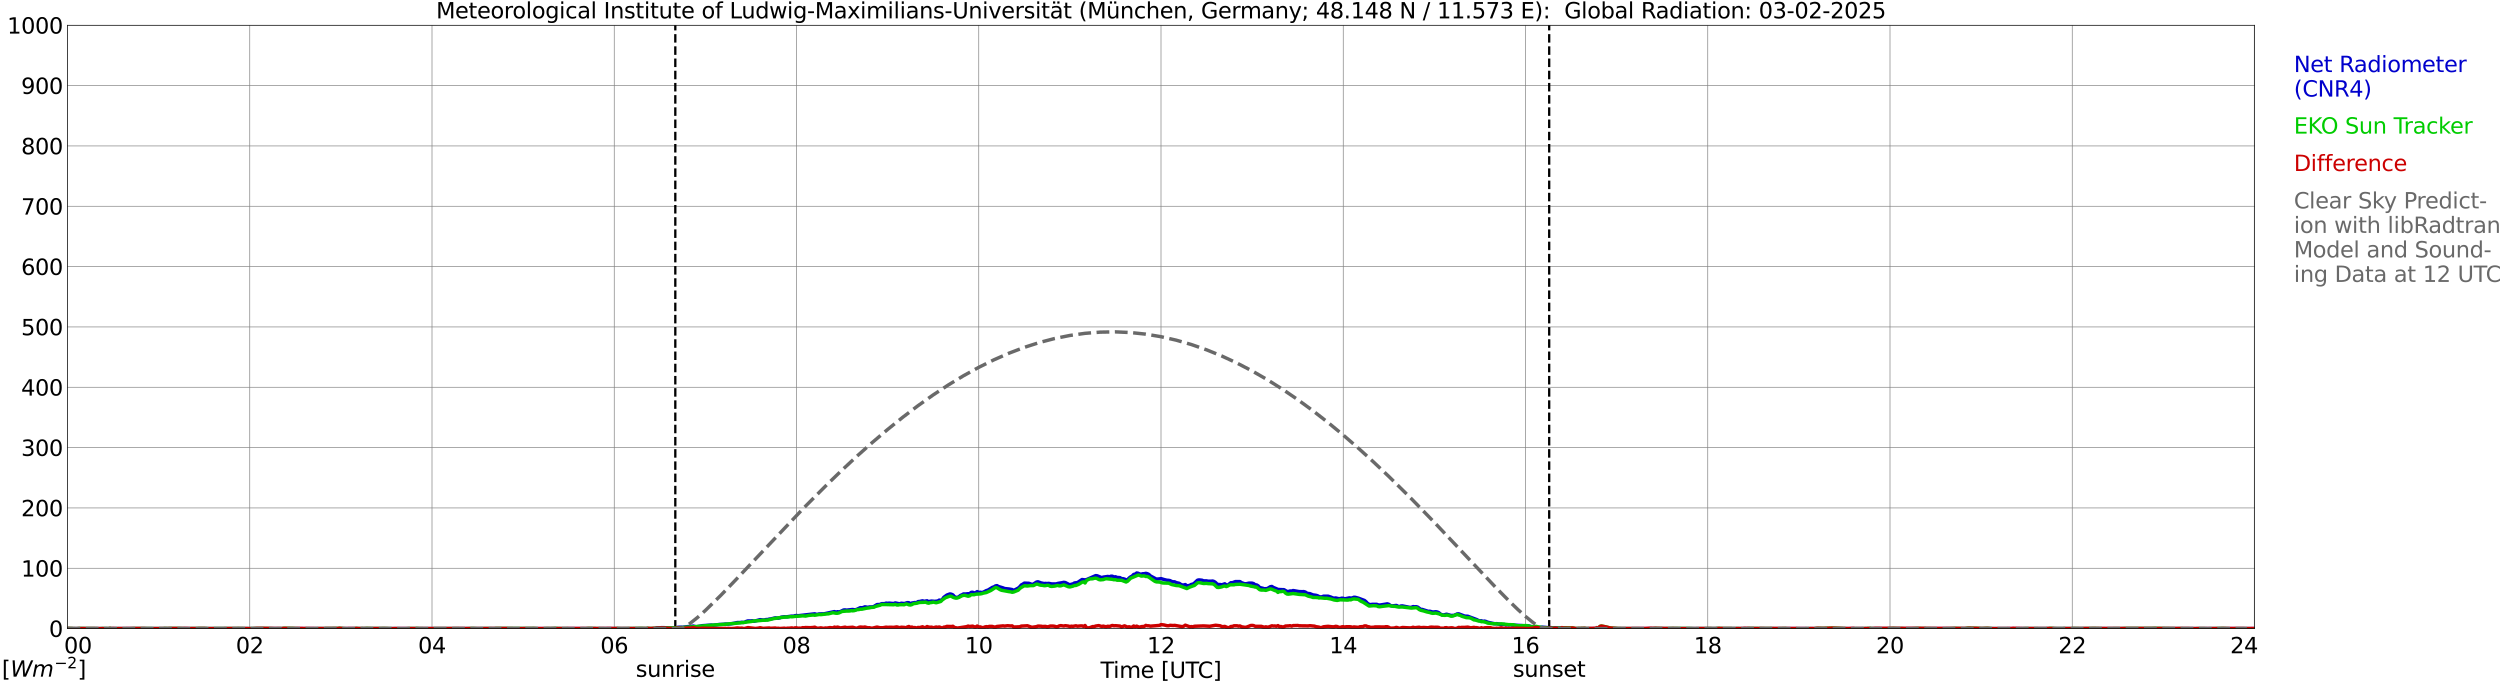 <?xml version="1.0" encoding="utf-8" standalone="no"?>
<!DOCTYPE svg PUBLIC "-//W3C//DTD SVG 1.1//EN"
  "http://www.w3.org/Graphics/SVG/1.1/DTD/svg11.dtd">
<svg xmlns:xlink="http://www.w3.org/1999/xlink" width="1085.4pt" height="296.64pt" viewBox="0 0 1085.4 296.64" xmlns="http://www.w3.org/2000/svg" version="1.1">
 <defs>
  <style type="text/css">*{stroke-linejoin: round; stroke-linecap: butt}</style>
 </defs>
 <g id="figure_1">
  <g id="patch_1">
   <path d="M 0 296.64 
L 1085.4 296.64 
L 1085.4 0 
L 0 0 
z
" style="fill: #ffffff"/>
  </g>
  <g id="axes_1">
   <g id="patch_2">
    <path d="M 29.306 272.909 
L 978.814 272.909 
L 978.814 10.976 
L 29.306 10.976 
z
" style="fill: #ffffff"/>
   </g>
   <g id="patch_3">
    <path d="M 978.814 272.909 
L 978.814 272.909 
L 978.814 10.976 
L 978.814 10.976 
z
" clip-path="url(#p5c6e0ea02a)" style="fill: #d3d3d3; opacity: 0.25; stroke: #d3d3d3; stroke-linejoin: miter"/>
   </g>
   <g id="matplotlib.axis_1">
    <g id="xtick_1">
     <g id="line2d_1">
      <path d="M 29.306 272.909 
L 29.306 10.976 
" clip-path="url(#p5c6e0ea02a)" style="fill: none; stroke: #808080; stroke-width: 0.3; stroke-linecap: square"/>
     </g>
     <g id="line2d_2"/>
     <g id="text_1">
      <!--    00 -->
      <g transform="translate(18.733 283.627) scale(0.095 -0.095)">
       <defs>
        <path id="DejaVuSans-20" transform="scale(0.016)"/>
        <path id="DejaVuSans-30" d="M 2034 4250 
Q 1547 4250 1301 3770 
Q 1056 3291 1056 2328 
Q 1056 1369 1301 889 
Q 1547 409 2034 409 
Q 2525 409 2770 889 
Q 3016 1369 3016 2328 
Q 3016 3291 2770 3770 
Q 2525 4250 2034 4250 
z
M 2034 4750 
Q 2819 4750 3233 4129 
Q 3647 3509 3647 2328 
Q 3647 1150 3233 529 
Q 2819 -91 2034 -91 
Q 1250 -91 836 529 
Q 422 1150 422 2328 
Q 422 3509 836 4129 
Q 1250 4750 2034 4750 
z
" transform="scale(0.016)"/>
       </defs>
       <use xlink:href="#DejaVuSans-20"/>
       <use xlink:href="#DejaVuSans-20" transform="translate(31.787 0)"/>
       <use xlink:href="#DejaVuSans-20" transform="translate(63.574 0)"/>
       <use xlink:href="#DejaVuSans-30" transform="translate(95.361 0)"/>
       <use xlink:href="#DejaVuSans-30" transform="translate(158.984 0)"/>
      </g>
     </g>
    </g>
    <g id="xtick_2">
     <g id="line2d_3">
      <path d="M 108.431 272.909 
L 108.431 10.976 
" clip-path="url(#p5c6e0ea02a)" style="fill: none; stroke: #808080; stroke-width: 0.3; stroke-linecap: square"/>
     </g>
     <g id="line2d_4"/>
     <g id="text_2">
      <!-- 02 -->
      <g transform="translate(102.387 283.627) scale(0.095 -0.095)">
       <defs>
        <path id="DejaVuSans-32" d="M 1228 531 
L 3431 531 
L 3431 0 
L 469 0 
L 469 531 
Q 828 903 1448 1529 
Q 2069 2156 2228 2338 
Q 2531 2678 2651 2914 
Q 2772 3150 2772 3378 
Q 2772 3750 2511 3984 
Q 2250 4219 1831 4219 
Q 1534 4219 1204 4116 
Q 875 4013 500 3803 
L 500 4441 
Q 881 4594 1212 4672 
Q 1544 4750 1819 4750 
Q 2544 4750 2975 4387 
Q 3406 4025 3406 3419 
Q 3406 3131 3298 2873 
Q 3191 2616 2906 2266 
Q 2828 2175 2409 1742 
Q 1991 1309 1228 531 
z
" transform="scale(0.016)"/>
       </defs>
       <use xlink:href="#DejaVuSans-30"/>
       <use xlink:href="#DejaVuSans-32" transform="translate(63.623 0)"/>
      </g>
     </g>
    </g>
    <g id="xtick_3">
     <g id="line2d_5">
      <path d="M 187.557 272.909 
L 187.557 10.976 
" clip-path="url(#p5c6e0ea02a)" style="fill: none; stroke: #808080; stroke-width: 0.3; stroke-linecap: square"/>
     </g>
     <g id="line2d_6"/>
     <g id="text_3">
      <!-- 04 -->
      <g transform="translate(181.513 283.627) scale(0.095 -0.095)">
       <defs>
        <path id="DejaVuSans-34" d="M 2419 4116 
L 825 1625 
L 2419 1625 
L 2419 4116 
z
M 2253 4666 
L 3047 4666 
L 3047 1625 
L 3713 1625 
L 3713 1100 
L 3047 1100 
L 3047 0 
L 2419 0 
L 2419 1100 
L 313 1100 
L 313 1709 
L 2253 4666 
z
" transform="scale(0.016)"/>
       </defs>
       <use xlink:href="#DejaVuSans-30"/>
       <use xlink:href="#DejaVuSans-34" transform="translate(63.623 0)"/>
      </g>
     </g>
    </g>
    <g id="xtick_4">
     <g id="line2d_7">
      <path d="M 266.683 272.909 
L 266.683 10.976 
" clip-path="url(#p5c6e0ea02a)" style="fill: none; stroke: #808080; stroke-width: 0.3; stroke-linecap: square"/>
     </g>
     <g id="line2d_8"/>
     <g id="text_4">
      <!-- 06 -->
      <g transform="translate(260.638 283.627) scale(0.095 -0.095)">
       <defs>
        <path id="DejaVuSans-36" d="M 2113 2584 
Q 1688 2584 1439 2293 
Q 1191 2003 1191 1497 
Q 1191 994 1439 701 
Q 1688 409 2113 409 
Q 2538 409 2786 701 
Q 3034 994 3034 1497 
Q 3034 2003 2786 2293 
Q 2538 2584 2113 2584 
z
M 3366 4563 
L 3366 3988 
Q 3128 4100 2886 4159 
Q 2644 4219 2406 4219 
Q 1781 4219 1451 3797 
Q 1122 3375 1075 2522 
Q 1259 2794 1537 2939 
Q 1816 3084 2150 3084 
Q 2853 3084 3261 2657 
Q 3669 2231 3669 1497 
Q 3669 778 3244 343 
Q 2819 -91 2113 -91 
Q 1303 -91 875 529 
Q 447 1150 447 2328 
Q 447 3434 972 4092 
Q 1497 4750 2381 4750 
Q 2619 4750 2861 4703 
Q 3103 4656 3366 4563 
z
" transform="scale(0.016)"/>
       </defs>
       <use xlink:href="#DejaVuSans-30"/>
       <use xlink:href="#DejaVuSans-36" transform="translate(63.623 0)"/>
      </g>
     </g>
    </g>
    <g id="xtick_5">
     <g id="line2d_9">
      <path d="M 345.808 272.909 
L 345.808 10.976 
" clip-path="url(#p5c6e0ea02a)" style="fill: none; stroke: #808080; stroke-width: 0.3; stroke-linecap: square"/>
     </g>
     <g id="line2d_10"/>
     <g id="text_5">
      <!-- 08 -->
      <g transform="translate(339.764 283.627) scale(0.095 -0.095)">
       <defs>
        <path id="DejaVuSans-38" d="M 2034 2216 
Q 1584 2216 1326 1975 
Q 1069 1734 1069 1313 
Q 1069 891 1326 650 
Q 1584 409 2034 409 
Q 2484 409 2743 651 
Q 3003 894 3003 1313 
Q 3003 1734 2745 1975 
Q 2488 2216 2034 2216 
z
M 1403 2484 
Q 997 2584 770 2862 
Q 544 3141 544 3541 
Q 544 4100 942 4425 
Q 1341 4750 2034 4750 
Q 2731 4750 3128 4425 
Q 3525 4100 3525 3541 
Q 3525 3141 3298 2862 
Q 3072 2584 2669 2484 
Q 3125 2378 3379 2068 
Q 3634 1759 3634 1313 
Q 3634 634 3220 271 
Q 2806 -91 2034 -91 
Q 1263 -91 848 271 
Q 434 634 434 1313 
Q 434 1759 690 2068 
Q 947 2378 1403 2484 
z
M 1172 3481 
Q 1172 3119 1398 2916 
Q 1625 2713 2034 2713 
Q 2441 2713 2670 2916 
Q 2900 3119 2900 3481 
Q 2900 3844 2670 4047 
Q 2441 4250 2034 4250 
Q 1625 4250 1398 4047 
Q 1172 3844 1172 3481 
z
" transform="scale(0.016)"/>
       </defs>
       <use xlink:href="#DejaVuSans-30"/>
       <use xlink:href="#DejaVuSans-38" transform="translate(63.623 0)"/>
      </g>
     </g>
    </g>
    <g id="xtick_6">
     <g id="line2d_11">
      <path d="M 424.934 272.909 
L 424.934 10.976 
" clip-path="url(#p5c6e0ea02a)" style="fill: none; stroke: #808080; stroke-width: 0.3; stroke-linecap: square"/>
     </g>
     <g id="line2d_12"/>
     <g id="text_6">
      <!-- 10 -->
      <g transform="translate(418.89 283.627) scale(0.095 -0.095)">
       <defs>
        <path id="DejaVuSans-31" d="M 794 531 
L 1825 531 
L 1825 4091 
L 703 3866 
L 703 4441 
L 1819 4666 
L 2450 4666 
L 2450 531 
L 3481 531 
L 3481 0 
L 794 0 
L 794 531 
z
" transform="scale(0.016)"/>
       </defs>
       <use xlink:href="#DejaVuSans-31"/>
       <use xlink:href="#DejaVuSans-30" transform="translate(63.623 0)"/>
      </g>
     </g>
    </g>
    <g id="xtick_7">
     <g id="line2d_13">
      <path d="M 504.06 272.909 
L 504.06 10.976 
" clip-path="url(#p5c6e0ea02a)" style="fill: none; stroke: #808080; stroke-width: 0.3; stroke-linecap: square"/>
     </g>
     <g id="line2d_14"/>
     <g id="text_7">
      <!-- 12 -->
      <g transform="translate(498.015 283.627) scale(0.095 -0.095)">
       <use xlink:href="#DejaVuSans-31"/>
       <use xlink:href="#DejaVuSans-32" transform="translate(63.623 0)"/>
      </g>
     </g>
    </g>
    <g id="xtick_8">
     <g id="line2d_15">
      <path d="M 583.185 272.909 
L 583.185 10.976 
" clip-path="url(#p5c6e0ea02a)" style="fill: none; stroke: #808080; stroke-width: 0.3; stroke-linecap: square"/>
     </g>
     <g id="line2d_16"/>
     <g id="text_8">
      <!-- 14 -->
      <g transform="translate(577.141 283.627) scale(0.095 -0.095)">
       <use xlink:href="#DejaVuSans-31"/>
       <use xlink:href="#DejaVuSans-34" transform="translate(63.623 0)"/>
      </g>
     </g>
    </g>
    <g id="xtick_9">
     <g id="line2d_17">
      <path d="M 662.311 272.909 
L 662.311 10.976 
" clip-path="url(#p5c6e0ea02a)" style="fill: none; stroke: #808080; stroke-width: 0.3; stroke-linecap: square"/>
     </g>
     <g id="line2d_18"/>
     <g id="text_9">
      <!-- 16 -->
      <g transform="translate(656.267 283.627) scale(0.095 -0.095)">
       <use xlink:href="#DejaVuSans-31"/>
       <use xlink:href="#DejaVuSans-36" transform="translate(63.623 0)"/>
      </g>
     </g>
    </g>
    <g id="xtick_10">
     <g id="line2d_19">
      <path d="M 741.437 272.909 
L 741.437 10.976 
" clip-path="url(#p5c6e0ea02a)" style="fill: none; stroke: #808080; stroke-width: 0.3; stroke-linecap: square"/>
     </g>
     <g id="line2d_20"/>
     <g id="text_10">
      <!-- 18 -->
      <g transform="translate(735.392 283.627) scale(0.095 -0.095)">
       <use xlink:href="#DejaVuSans-31"/>
       <use xlink:href="#DejaVuSans-38" transform="translate(63.623 0)"/>
      </g>
     </g>
    </g>
    <g id="xtick_11">
     <g id="line2d_21">
      <path d="M 820.562 272.909 
L 820.562 10.976 
" clip-path="url(#p5c6e0ea02a)" style="fill: none; stroke: #808080; stroke-width: 0.3; stroke-linecap: square"/>
     </g>
     <g id="line2d_22"/>
     <g id="text_11">
      <!-- 20 -->
      <g transform="translate(814.518 283.627) scale(0.095 -0.095)">
       <use xlink:href="#DejaVuSans-32"/>
       <use xlink:href="#DejaVuSans-30" transform="translate(63.623 0)"/>
      </g>
     </g>
    </g>
    <g id="xtick_12">
     <g id="line2d_23">
      <path d="M 899.688 272.909 
L 899.688 10.976 
" clip-path="url(#p5c6e0ea02a)" style="fill: none; stroke: #808080; stroke-width: 0.3; stroke-linecap: square"/>
     </g>
     <g id="line2d_24"/>
     <g id="text_12">
      <!-- 22 -->
      <g transform="translate(893.644 283.627) scale(0.095 -0.095)">
       <use xlink:href="#DejaVuSans-32"/>
       <use xlink:href="#DejaVuSans-32" transform="translate(63.623 0)"/>
      </g>
     </g>
    </g>
    <g id="xtick_13">
     <g id="line2d_25">
      <path d="M 978.814 272.909 
L 978.814 10.976 
" clip-path="url(#p5c6e0ea02a)" style="fill: none; stroke: #808080; stroke-width: 0.3; stroke-linecap: square"/>
     </g>
     <g id="line2d_26"/>
     <g id="text_13">
      <!-- 24    -->
      <g transform="translate(968.241 283.627) scale(0.095 -0.095)">
       <use xlink:href="#DejaVuSans-32"/>
       <use xlink:href="#DejaVuSans-34" transform="translate(63.623 0)"/>
       <use xlink:href="#DejaVuSans-20" transform="translate(127.246 0)"/>
       <use xlink:href="#DejaVuSans-20" transform="translate(159.033 0)"/>
       <use xlink:href="#DejaVuSans-20" transform="translate(190.82 0)"/>
      </g>
     </g>
    </g>
    <g id="text_14">
     <!-- Time [UTC] -->
     <g transform="translate(477.806 294.322) scale(0.095 -0.095)">
      <defs>
       <path id="DejaVuSans-54" d="M -19 4666 
L 3928 4666 
L 3928 4134 
L 2272 4134 
L 2272 0 
L 1638 0 
L 1638 4134 
L -19 4134 
L -19 4666 
z
" transform="scale(0.016)"/>
       <path id="DejaVuSans-69" d="M 603 3500 
L 1178 3500 
L 1178 0 
L 603 0 
L 603 3500 
z
M 603 4863 
L 1178 4863 
L 1178 4134 
L 603 4134 
L 603 4863 
z
" transform="scale(0.016)"/>
       <path id="DejaVuSans-6d" d="M 3328 2828 
Q 3544 3216 3844 3400 
Q 4144 3584 4550 3584 
Q 5097 3584 5394 3201 
Q 5691 2819 5691 2113 
L 5691 0 
L 5113 0 
L 5113 2094 
Q 5113 2597 4934 2840 
Q 4756 3084 4391 3084 
Q 3944 3084 3684 2787 
Q 3425 2491 3425 1978 
L 3425 0 
L 2847 0 
L 2847 2094 
Q 2847 2600 2669 2842 
Q 2491 3084 2119 3084 
Q 1678 3084 1418 2786 
Q 1159 2488 1159 1978 
L 1159 0 
L 581 0 
L 581 3500 
L 1159 3500 
L 1159 2956 
Q 1356 3278 1631 3431 
Q 1906 3584 2284 3584 
Q 2666 3584 2933 3390 
Q 3200 3197 3328 2828 
z
" transform="scale(0.016)"/>
       <path id="DejaVuSans-65" d="M 3597 1894 
L 3597 1613 
L 953 1613 
Q 991 1019 1311 708 
Q 1631 397 2203 397 
Q 2534 397 2845 478 
Q 3156 559 3463 722 
L 3463 178 
Q 3153 47 2828 -22 
Q 2503 -91 2169 -91 
Q 1331 -91 842 396 
Q 353 884 353 1716 
Q 353 2575 817 3079 
Q 1281 3584 2069 3584 
Q 2775 3584 3186 3129 
Q 3597 2675 3597 1894 
z
M 3022 2063 
Q 3016 2534 2758 2815 
Q 2500 3097 2075 3097 
Q 1594 3097 1305 2825 
Q 1016 2553 972 2059 
L 3022 2063 
z
" transform="scale(0.016)"/>
       <path id="DejaVuSans-5b" d="M 550 4863 
L 1875 4863 
L 1875 4416 
L 1125 4416 
L 1125 -397 
L 1875 -397 
L 1875 -844 
L 550 -844 
L 550 4863 
z
" transform="scale(0.016)"/>
       <path id="DejaVuSans-55" d="M 556 4666 
L 1191 4666 
L 1191 1831 
Q 1191 1081 1462 751 
Q 1734 422 2344 422 
Q 2950 422 3222 751 
Q 3494 1081 3494 1831 
L 3494 4666 
L 4128 4666 
L 4128 1753 
Q 4128 841 3676 375 
Q 3225 -91 2344 -91 
Q 1459 -91 1007 375 
Q 556 841 556 1753 
L 556 4666 
z
" transform="scale(0.016)"/>
       <path id="DejaVuSans-43" d="M 4122 4306 
L 4122 3641 
Q 3803 3938 3442 4084 
Q 3081 4231 2675 4231 
Q 1875 4231 1450 3742 
Q 1025 3253 1025 2328 
Q 1025 1406 1450 917 
Q 1875 428 2675 428 
Q 3081 428 3442 575 
Q 3803 722 4122 1019 
L 4122 359 
Q 3791 134 3420 21 
Q 3050 -91 2638 -91 
Q 1578 -91 968 557 
Q 359 1206 359 2328 
Q 359 3453 968 4101 
Q 1578 4750 2638 4750 
Q 3056 4750 3426 4639 
Q 3797 4528 4122 4306 
z
" transform="scale(0.016)"/>
       <path id="DejaVuSans-5d" d="M 1947 4863 
L 1947 -844 
L 622 -844 
L 622 -397 
L 1369 -397 
L 1369 4416 
L 622 4416 
L 622 4863 
L 1947 4863 
z
" transform="scale(0.016)"/>
      </defs>
      <use xlink:href="#DejaVuSans-54"/>
      <use xlink:href="#DejaVuSans-69" transform="translate(57.959 0)"/>
      <use xlink:href="#DejaVuSans-6d" transform="translate(85.742 0)"/>
      <use xlink:href="#DejaVuSans-65" transform="translate(183.154 0)"/>
      <use xlink:href="#DejaVuSans-20" transform="translate(244.678 0)"/>
      <use xlink:href="#DejaVuSans-5b" transform="translate(276.465 0)"/>
      <use xlink:href="#DejaVuSans-55" transform="translate(315.479 0)"/>
      <use xlink:href="#DejaVuSans-54" transform="translate(388.672 0)"/>
      <use xlink:href="#DejaVuSans-43" transform="translate(443.881 0)"/>
      <use xlink:href="#DejaVuSans-5d" transform="translate(513.705 0)"/>
     </g>
    </g>
   </g>
   <g id="matplotlib.axis_2">
    <g id="ytick_1">
     <g id="line2d_27">
      <path d="M 29.306 272.909 
L 978.814 272.909 
" clip-path="url(#p5c6e0ea02a)" style="fill: none; stroke: #808080; stroke-width: 0.3; stroke-linecap: square"/>
     </g>
     <g id="line2d_28"/>
     <g id="text_15">
      <!-- 0 -->
      <g transform="translate(21.261 276.518) scale(0.095 -0.095)">
       <use xlink:href="#DejaVuSans-30"/>
      </g>
     </g>
    </g>
    <g id="ytick_2">
     <g id="line2d_29">
      <path d="M 29.306 246.715 
L 978.814 246.715 
" clip-path="url(#p5c6e0ea02a)" style="fill: none; stroke: #808080; stroke-width: 0.3; stroke-linecap: square"/>
     </g>
     <g id="line2d_30"/>
     <g id="text_16">
      <!-- 100 -->
      <g transform="translate(9.173 250.325) scale(0.095 -0.095)">
       <use xlink:href="#DejaVuSans-31"/>
       <use xlink:href="#DejaVuSans-30" transform="translate(63.623 0)"/>
       <use xlink:href="#DejaVuSans-30" transform="translate(127.246 0)"/>
      </g>
     </g>
    </g>
    <g id="ytick_3">
     <g id="line2d_31">
      <path d="M 29.306 220.522 
L 978.814 220.522 
" clip-path="url(#p5c6e0ea02a)" style="fill: none; stroke: #808080; stroke-width: 0.3; stroke-linecap: square"/>
     </g>
     <g id="line2d_32"/>
     <g id="text_17">
      <!-- 200 -->
      <g transform="translate(9.173 224.131) scale(0.095 -0.095)">
       <use xlink:href="#DejaVuSans-32"/>
       <use xlink:href="#DejaVuSans-30" transform="translate(63.623 0)"/>
       <use xlink:href="#DejaVuSans-30" transform="translate(127.246 0)"/>
      </g>
     </g>
    </g>
    <g id="ytick_4">
     <g id="line2d_33">
      <path d="M 29.306 194.329 
L 978.814 194.329 
" clip-path="url(#p5c6e0ea02a)" style="fill: none; stroke: #808080; stroke-width: 0.3; stroke-linecap: square"/>
     </g>
     <g id="line2d_34"/>
     <g id="text_18">
      <!-- 300 -->
      <g transform="translate(9.173 197.938) scale(0.095 -0.095)">
       <defs>
        <path id="DejaVuSans-33" d="M 2597 2516 
Q 3050 2419 3304 2112 
Q 3559 1806 3559 1356 
Q 3559 666 3084 287 
Q 2609 -91 1734 -91 
Q 1441 -91 1130 -33 
Q 819 25 488 141 
L 488 750 
Q 750 597 1062 519 
Q 1375 441 1716 441 
Q 2309 441 2620 675 
Q 2931 909 2931 1356 
Q 2931 1769 2642 2001 
Q 2353 2234 1838 2234 
L 1294 2234 
L 1294 2753 
L 1863 2753 
Q 2328 2753 2575 2939 
Q 2822 3125 2822 3475 
Q 2822 3834 2567 4026 
Q 2313 4219 1838 4219 
Q 1578 4219 1281 4162 
Q 984 4106 628 3988 
L 628 4550 
Q 988 4650 1302 4700 
Q 1616 4750 1894 4750 
Q 2613 4750 3031 4423 
Q 3450 4097 3450 3541 
Q 3450 3153 3228 2886 
Q 3006 2619 2597 2516 
z
" transform="scale(0.016)"/>
       </defs>
       <use xlink:href="#DejaVuSans-33"/>
       <use xlink:href="#DejaVuSans-30" transform="translate(63.623 0)"/>
       <use xlink:href="#DejaVuSans-30" transform="translate(127.246 0)"/>
      </g>
     </g>
    </g>
    <g id="ytick_5">
     <g id="line2d_35">
      <path d="M 29.306 168.136 
L 978.814 168.136 
" clip-path="url(#p5c6e0ea02a)" style="fill: none; stroke: #808080; stroke-width: 0.3; stroke-linecap: square"/>
     </g>
     <g id="line2d_36"/>
     <g id="text_19">
      <!-- 400 -->
      <g transform="translate(9.173 171.745) scale(0.095 -0.095)">
       <use xlink:href="#DejaVuSans-34"/>
       <use xlink:href="#DejaVuSans-30" transform="translate(63.623 0)"/>
       <use xlink:href="#DejaVuSans-30" transform="translate(127.246 0)"/>
      </g>
     </g>
    </g>
    <g id="ytick_6">
     <g id="line2d_37">
      <path d="M 29.306 141.942 
L 978.814 141.942 
" clip-path="url(#p5c6e0ea02a)" style="fill: none; stroke: #808080; stroke-width: 0.3; stroke-linecap: square"/>
     </g>
     <g id="line2d_38"/>
     <g id="text_20">
      <!-- 500 -->
      <g transform="translate(9.173 145.551) scale(0.095 -0.095)">
       <defs>
        <path id="DejaVuSans-35" d="M 691 4666 
L 3169 4666 
L 3169 4134 
L 1269 4134 
L 1269 2991 
Q 1406 3038 1543 3061 
Q 1681 3084 1819 3084 
Q 2600 3084 3056 2656 
Q 3513 2228 3513 1497 
Q 3513 744 3044 326 
Q 2575 -91 1722 -91 
Q 1428 -91 1123 -41 
Q 819 9 494 109 
L 494 744 
Q 775 591 1075 516 
Q 1375 441 1709 441 
Q 2250 441 2565 725 
Q 2881 1009 2881 1497 
Q 2881 1984 2565 2268 
Q 2250 2553 1709 2553 
Q 1456 2553 1204 2497 
Q 953 2441 691 2322 
L 691 4666 
z
" transform="scale(0.016)"/>
       </defs>
       <use xlink:href="#DejaVuSans-35"/>
       <use xlink:href="#DejaVuSans-30" transform="translate(63.623 0)"/>
       <use xlink:href="#DejaVuSans-30" transform="translate(127.246 0)"/>
      </g>
     </g>
    </g>
    <g id="ytick_7">
     <g id="line2d_39">
      <path d="M 29.306 115.749 
L 978.814 115.749 
" clip-path="url(#p5c6e0ea02a)" style="fill: none; stroke: #808080; stroke-width: 0.3; stroke-linecap: square"/>
     </g>
     <g id="line2d_40"/>
     <g id="text_21">
      <!-- 600 -->
      <g transform="translate(9.173 119.358) scale(0.095 -0.095)">
       <use xlink:href="#DejaVuSans-36"/>
       <use xlink:href="#DejaVuSans-30" transform="translate(63.623 0)"/>
       <use xlink:href="#DejaVuSans-30" transform="translate(127.246 0)"/>
      </g>
     </g>
    </g>
    <g id="ytick_8">
     <g id="line2d_41">
      <path d="M 29.306 89.556 
L 978.814 89.556 
" clip-path="url(#p5c6e0ea02a)" style="fill: none; stroke: #808080; stroke-width: 0.3; stroke-linecap: square"/>
     </g>
     <g id="line2d_42"/>
     <g id="text_22">
      <!-- 700 -->
      <g transform="translate(9.173 93.165) scale(0.095 -0.095)">
       <defs>
        <path id="DejaVuSans-37" d="M 525 4666 
L 3525 4666 
L 3525 4397 
L 1831 0 
L 1172 0 
L 2766 4134 
L 525 4134 
L 525 4666 
z
" transform="scale(0.016)"/>
       </defs>
       <use xlink:href="#DejaVuSans-37"/>
       <use xlink:href="#DejaVuSans-30" transform="translate(63.623 0)"/>
       <use xlink:href="#DejaVuSans-30" transform="translate(127.246 0)"/>
      </g>
     </g>
    </g>
    <g id="ytick_9">
     <g id="line2d_43">
      <path d="M 29.306 63.362 
L 978.814 63.362 
" clip-path="url(#p5c6e0ea02a)" style="fill: none; stroke: #808080; stroke-width: 0.3; stroke-linecap: square"/>
     </g>
     <g id="line2d_44"/>
     <g id="text_23">
      <!-- 800 -->
      <g transform="translate(9.173 66.972) scale(0.095 -0.095)">
       <use xlink:href="#DejaVuSans-38"/>
       <use xlink:href="#DejaVuSans-30" transform="translate(63.623 0)"/>
       <use xlink:href="#DejaVuSans-30" transform="translate(127.246 0)"/>
      </g>
     </g>
    </g>
    <g id="ytick_10">
     <g id="line2d_45">
      <path d="M 29.306 37.169 
L 978.814 37.169 
" clip-path="url(#p5c6e0ea02a)" style="fill: none; stroke: #808080; stroke-width: 0.3; stroke-linecap: square"/>
     </g>
     <g id="line2d_46"/>
     <g id="text_24">
      <!-- 900 -->
      <g transform="translate(9.173 40.778) scale(0.095 -0.095)">
       <defs>
        <path id="DejaVuSans-39" d="M 703 97 
L 703 672 
Q 941 559 1184 500 
Q 1428 441 1663 441 
Q 2288 441 2617 861 
Q 2947 1281 2994 2138 
Q 2813 1869 2534 1725 
Q 2256 1581 1919 1581 
Q 1219 1581 811 2004 
Q 403 2428 403 3163 
Q 403 3881 828 4315 
Q 1253 4750 1959 4750 
Q 2769 4750 3195 4129 
Q 3622 3509 3622 2328 
Q 3622 1225 3098 567 
Q 2575 -91 1691 -91 
Q 1453 -91 1209 -44 
Q 966 3 703 97 
z
M 1959 2075 
Q 2384 2075 2632 2365 
Q 2881 2656 2881 3163 
Q 2881 3666 2632 3958 
Q 2384 4250 1959 4250 
Q 1534 4250 1286 3958 
Q 1038 3666 1038 3163 
Q 1038 2656 1286 2365 
Q 1534 2075 1959 2075 
z
" transform="scale(0.016)"/>
       </defs>
       <use xlink:href="#DejaVuSans-39"/>
       <use xlink:href="#DejaVuSans-30" transform="translate(63.623 0)"/>
       <use xlink:href="#DejaVuSans-30" transform="translate(127.246 0)"/>
      </g>
     </g>
    </g>
    <g id="ytick_11">
     <g id="line2d_47">
      <path d="M 29.306 10.976 
L 978.814 10.976 
" clip-path="url(#p5c6e0ea02a)" style="fill: none; stroke: #808080; stroke-width: 0.3; stroke-linecap: square"/>
     </g>
     <g id="line2d_48"/>
     <g id="text_25">
      <!-- 1000 -->
      <g transform="translate(3.128 14.585) scale(0.095 -0.095)">
       <use xlink:href="#DejaVuSans-31"/>
       <use xlink:href="#DejaVuSans-30" transform="translate(63.623 0)"/>
       <use xlink:href="#DejaVuSans-30" transform="translate(127.246 0)"/>
       <use xlink:href="#DejaVuSans-30" transform="translate(190.869 0)"/>
      </g>
     </g>
    </g>
   </g>
   <g id="line2d_49">
    <path d="M 293.19 272.909 
L 293.19 10.976 
" clip-path="url(#p5c6e0ea02a)" style="fill: none; stroke-dasharray: 3.7,1.6; stroke-dashoffset: 0; stroke: #000000"/>
   </g>
   <g id="line2d_50">
    <path d="M 672.597 272.909 
L 672.597 10.976 
" clip-path="url(#p5c6e0ea02a)" style="fill: none; stroke-dasharray: 3.7,1.6; stroke-dashoffset: 0; stroke: #000000"/>
   </g>
   <g id="line2d_51">
    <path d="M 29.306 272.909 
L 284.486 272.909 
L 285.145 272.613 
L 287.124 272.511 
L 288.442 272.511 
L 291.739 272.715 
L 293.717 272.553 
L 294.377 272.33 
L 295.696 272.288 
L 296.355 272.348 
L 298.992 272.005 
L 299.652 272.086 
L 300.971 271.801 
L 302.289 272.126 
L 304.267 271.801 
L 304.927 271.641 
L 308.883 271.376 
L 309.543 271.479 
L 312.18 271.133 
L 314.158 271.052 
L 314.818 270.952 
L 316.136 270.952 
L 317.455 270.811 
L 318.774 270.585 
L 320.093 270.282 
L 321.411 270.263 
L 322.071 270.161 
L 322.73 270.263 
L 323.39 270.122 
L 324.049 269.776 
L 324.708 269.574 
L 326.027 269.574 
L 326.686 269.493 
L 327.346 269.737 
L 329.983 269.027 
L 331.302 269.189 
L 331.961 269.147 
L 332.621 268.967 
L 333.28 268.985 
L 333.94 268.783 
L 334.599 268.723 
L 336.577 268.257 
L 337.896 268.377 
L 338.555 268.236 
L 339.215 267.953 
L 340.533 267.77 
L 341.193 267.833 
L 343.83 267.487 
L 344.49 267.547 
L 345.149 267.306 
L 345.808 267.225 
L 346.468 267.324 
L 353.721 266.494 
L 354.38 266.717 
L 355.04 266.698 
L 355.699 266.536 
L 357.677 266.515 
L 362.293 265.522 
L 362.952 265.787 
L 363.612 265.583 
L 364.271 265.664 
L 364.93 265.483 
L 366.249 264.833 
L 366.909 264.794 
L 367.568 264.894 
L 369.546 264.671 
L 370.206 264.611 
L 370.865 264.731 
L 371.524 264.692 
L 372.184 264.469 
L 373.502 263.82 
L 374.162 263.862 
L 374.821 263.759 
L 375.481 263.456 
L 376.799 263.678 
L 377.459 263.516 
L 378.777 263.516 
L 379.437 263.293 
L 380.756 262.484 
L 382.074 262.424 
L 382.734 262.099 
L 384.053 262.078 
L 384.712 261.855 
L 385.371 261.936 
L 386.031 261.855 
L 388.009 262.039 
L 388.668 261.753 
L 389.987 262.039 
L 390.646 262.12 
L 391.306 261.897 
L 392.624 262.039 
L 393.943 261.633 
L 394.603 261.674 
L 395.262 262.138 
L 395.921 261.816 
L 397.24 261.593 
L 397.899 261.714 
L 398.559 261.187 
L 399.218 261.145 
L 400.537 260.842 
L 401.196 261.067 
L 402.515 260.842 
L 403.175 261.248 
L 403.834 261.046 
L 404.493 260.965 
L 405.812 261.085 
L 407.131 260.944 
L 407.79 260.538 
L 408.45 260.661 
L 409.109 260.255 
L 409.768 259.322 
L 411.087 258.351 
L 412.406 257.866 
L 413.065 257.986 
L 413.725 258.29 
L 414.384 259.06 
L 415.043 259.364 
L 415.703 259.364 
L 416.362 259.039 
L 417.022 258.492 
L 417.681 258.248 
L 418.34 257.845 
L 419 257.905 
L 420.318 257.764 
L 420.978 257.785 
L 421.637 257.177 
L 422.297 257.135 
L 422.956 257.439 
L 423.615 257.277 
L 424.275 256.852 
L 424.934 257.237 
L 425.593 257.114 
L 426.253 257.258 
L 426.912 257.096 
L 428.231 256.407 
L 428.89 256.224 
L 430.869 255.008 
L 431.528 254.807 
L 432.187 254.38 
L 432.847 254.259 
L 433.506 254.644 
L 435.484 255.231 
L 436.144 255.514 
L 438.122 255.718 
L 439.44 255.962 
L 440.1 256.344 
L 442.078 255.333 
L 442.737 254.746 
L 443.397 253.955 
L 444.056 253.631 
L 444.716 253.164 
L 446.694 253.245 
L 448.012 253.712 
L 448.672 253.591 
L 449.991 252.719 
L 450.65 252.578 
L 451.969 253.065 
L 453.287 253.348 
L 453.947 253.287 
L 454.606 253.348 
L 455.266 253.266 
L 456.584 253.51 
L 458.563 253.51 
L 459.222 253.306 
L 461.2 252.963 
L 461.859 252.821 
L 462.519 252.921 
L 464.497 253.934 
L 465.156 253.651 
L 465.816 253.528 
L 466.475 253.104 
L 467.794 252.921 
L 469.772 251.606 
L 471.091 251.768 
L 471.75 251.624 
L 475.706 249.903 
L 476.366 249.984 
L 478.344 250.794 
L 479.003 250.553 
L 480.981 250.267 
L 481.641 250.43 
L 482.3 250.168 
L 482.96 250.168 
L 483.619 250.511 
L 484.278 250.39 
L 484.938 250.694 
L 486.256 250.775 
L 486.916 251.221 
L 487.575 251.242 
L 488.235 251.422 
L 488.894 251.747 
L 489.553 251.705 
L 490.213 250.956 
L 490.872 250.451 
L 491.532 250.126 
L 492.191 249.398 
L 492.85 249.275 
L 493.51 248.769 
L 494.169 248.89 
L 494.828 249.214 
L 495.488 249.275 
L 496.147 249.094 
L 496.807 249.073 
L 497.466 248.91 
L 498.125 249.073 
L 498.785 249.377 
L 499.444 250.026 
L 502.082 251.443 
L 503.4 251.32 
L 504.06 251.2 
L 505.379 251.606 
L 506.697 251.928 
L 507.357 251.949 
L 508.016 252.09 
L 508.675 252.436 
L 509.335 252.599 
L 509.994 252.599 
L 510.654 252.942 
L 511.972 253.245 
L 512.632 253.691 
L 513.291 253.995 
L 513.95 253.976 
L 514.61 253.793 
L 515.269 254.298 
L 515.929 254.28 
L 516.588 254.097 
L 517.247 253.733 
L 517.907 253.631 
L 518.566 253.164 
L 519.885 251.91 
L 520.544 251.768 
L 521.863 251.91 
L 522.522 252.172 
L 523.841 252.193 
L 524.501 252.334 
L 525.819 252.334 
L 526.479 252.253 
L 527.138 252.475 
L 527.797 252.942 
L 528.457 253.631 
L 529.116 253.772 
L 529.776 253.772 
L 530.435 253.913 
L 531.754 253.468 
L 532.413 253.955 
L 533.073 254.016 
L 534.391 252.984 
L 535.051 253.002 
L 536.369 252.496 
L 538.348 252.496 
L 539.007 252.963 
L 540.326 253.429 
L 540.985 253.45 
L 542.304 253.164 
L 543.623 253.185 
L 544.282 253.387 
L 544.941 253.895 
L 545.601 253.955 
L 546.26 254.361 
L 546.919 255.089 
L 548.238 255.393 
L 548.898 255.616 
L 550.216 255.535 
L 551.535 254.725 
L 552.195 254.623 
L 552.854 255.05 
L 554.173 255.595 
L 554.832 255.899 
L 556.151 255.98 
L 557.47 256.022 
L 558.788 256.792 
L 559.448 256.792 
L 560.107 256.569 
L 560.766 256.609 
L 561.426 256.386 
L 564.063 256.852 
L 565.382 256.873 
L 566.042 256.852 
L 566.701 257.033 
L 567.36 257.481 
L 568.02 257.683 
L 568.679 257.722 
L 569.998 258.269 
L 571.317 258.453 
L 571.976 258.633 
L 572.635 258.979 
L 573.295 259.163 
L 573.954 259.121 
L 574.613 258.838 
L 576.592 258.838 
L 577.91 259.262 
L 578.57 259.566 
L 579.229 259.707 
L 579.889 259.608 
L 581.207 259.912 
L 581.867 259.891 
L 582.526 259.707 
L 583.185 259.749 
L 583.845 259.993 
L 585.823 259.566 
L 586.482 259.668 
L 587.142 259.587 
L 587.801 259.304 
L 588.46 259.343 
L 589.779 259.707 
L 592.417 260.7 
L 593.076 261.248 
L 593.736 261.978 
L 594.395 262.361 
L 595.054 262.505 
L 595.714 262.382 
L 597.692 262.361 
L 598.351 262.625 
L 599.011 262.707 
L 601.648 262.282 
L 602.307 262.159 
L 602.967 262.361 
L 603.626 262.848 
L 604.286 263.071 
L 606.264 262.848 
L 606.923 263.212 
L 607.582 263.374 
L 608.242 263.092 
L 608.901 263.071 
L 612.198 263.72 
L 612.858 263.639 
L 613.517 263.353 
L 614.176 263.456 
L 614.836 263.395 
L 615.495 263.579 
L 616.814 264.551 
L 617.473 264.59 
L 620.111 265.42 
L 620.77 265.381 
L 622.089 265.724 
L 623.408 265.583 
L 624.067 265.724 
L 624.726 266.028 
L 625.386 266.617 
L 626.045 266.9 
L 626.705 267.021 
L 628.023 266.656 
L 630.001 267.204 
L 631.32 267.162 
L 632.639 266.554 
L 633.298 266.494 
L 635.936 267.487 
L 637.255 267.547 
L 641.211 269.027 
L 641.87 269.391 
L 642.53 269.532 
L 643.189 269.532 
L 643.848 269.776 
L 644.508 269.656 
L 645.167 269.818 
L 645.827 270.122 
L 647.805 270.585 
L 649.123 270.829 
L 649.783 270.748 
L 651.761 271.175 
L 653.08 271.094 
L 653.739 271.316 
L 654.399 271.256 
L 655.058 271.316 
L 655.717 271.214 
L 656.377 271.376 
L 660.992 271.599 
L 661.652 271.843 
L 663.63 271.762 
L 665.608 272.186 
L 666.267 272.45 
L 666.927 272.429 
L 667.586 272.553 
L 669.564 272.288 
L 672.861 272.532 
L 673.521 272.49 
L 674.18 272.634 
L 675.499 272.571 
L 676.817 272.694 
L 677.477 272.673 
L 678.136 272.909 
L 679.455 272.775 
L 680.774 272.909 
L 978.154 272.909 
L 978.154 272.909 
" clip-path="url(#p5c6e0ea02a)" style="fill: none; stroke: #0000cc; stroke-width: 1.5; stroke-linecap: square"/>
   </g>
   <g id="line2d_52">
    <path d="M 28.646 272.856 
L 30.625 272.85 
L 31.943 272.912 
L 33.262 272.942 
L 34.581 272.845 
L 35.9 272.855 
L 38.537 272.895 
L 40.515 272.878 
L 41.834 272.912 
L 43.153 272.954 
L 44.472 272.859 
L 47.109 272.907 
L 47.768 272.817 
L 49.087 272.996 
L 50.406 272.917 
L 54.362 272.946 
L 56.34 272.964 
L 57.659 272.895 
L 58.978 272.877 
L 70.847 272.908 
L 71.506 272.833 
L 72.825 272.884 
L 74.144 272.85 
L 75.462 272.849 
L 77.441 272.843 
L 79.419 272.918 
L 81.397 272.983 
L 83.375 272.881 
L 88.65 272.848 
L 89.969 272.901 
L 103.816 272.865 
L 105.135 272.89 
L 106.453 272.908 
L 107.772 272.904 
L 115.685 272.846 
L 117.663 272.921 
L 119.641 272.97 
L 120.96 272.923 
L 122.278 272.948 
L 122.938 272.803 
L 126.894 272.815 
L 130.85 273.051 
L 132.829 272.921 
L 134.147 272.945 
L 135.466 272.977 
L 136.785 272.934 
L 146.676 272.845 
L 147.335 272.766 
L 149.972 272.952 
L 153.269 272.981 
L 154.588 272.823 
L 156.566 272.924 
L 157.226 272.855 
L 157.885 272.912 
L 159.204 272.821 
L 161.841 272.892 
L 163.16 272.879 
L 164.479 272.895 
L 166.457 272.849 
L 170.413 272.933 
L 174.37 272.959 
L 175.688 273.012 
L 177.666 272.868 
L 180.304 272.885 
L 180.963 272.827 
L 182.282 272.917 
L 184.92 272.931 
L 186.898 272.927 
L 197.448 272.899 
L 201.404 272.956 
L 205.36 272.84 
L 207.339 272.948 
L 211.295 272.868 
L 214.592 272.952 
L 215.251 272.846 
L 220.526 272.858 
L 227.779 272.839 
L 230.417 272.851 
L 231.736 272.827 
L 234.373 272.996 
L 237.67 272.867 
L 238.989 272.911 
L 240.967 272.818 
L 242.945 272.893 
L 246.242 272.917 
L 247.561 273.004 
L 253.495 272.943 
L 254.155 272.971 
L 255.473 272.843 
L 265.364 273.001 
L 268.002 272.86 
L 269.98 272.928 
L 278.552 272.821 
L 280.53 272.889 
L 281.189 272.791 
L 282.508 272.871 
L 283.827 272.793 
L 295.036 272.528 
L 297.014 272.395 
L 302.289 272.025 
L 308.883 271.444 
L 315.477 270.969 
L 316.796 270.81 
L 318.774 270.676 
L 321.411 270.416 
L 323.39 270.194 
L 324.708 270.001 
L 326.027 269.853 
L 327.346 269.59 
L 328.665 269.535 
L 331.302 269.287 
L 333.28 269.231 
L 335.918 268.556 
L 337.236 268.406 
L 337.896 268.229 
L 339.215 268.086 
L 341.193 267.879 
L 341.852 267.901 
L 343.171 267.709 
L 343.83 267.787 
L 345.149 267.627 
L 348.446 267.381 
L 349.765 267.476 
L 351.083 267.197 
L 353.062 267.019 
L 353.721 267.122 
L 355.699 266.786 
L 356.359 266.852 
L 358.996 266.538 
L 359.655 266.504 
L 361.634 266.019 
L 362.952 266.25 
L 363.612 266.246 
L 364.271 266.094 
L 365.59 265.465 
L 367.568 265.299 
L 368.887 265.286 
L 369.546 265.121 
L 370.206 265.193 
L 370.865 265.115 
L 372.184 264.679 
L 372.843 264.649 
L 373.502 264.495 
L 374.162 264.496 
L 376.14 264.079 
L 377.459 263.907 
L 378.118 263.744 
L 379.437 263.629 
L 380.096 263.301 
L 382.074 262.785 
L 382.734 262.463 
L 384.712 262.474 
L 388.009 262.564 
L 388.668 262.383 
L 389.328 262.659 
L 389.987 262.661 
L 390.646 262.514 
L 392.624 262.549 
L 393.284 262.208 
L 393.943 262.33 
L 394.603 262.588 
L 395.262 262.676 
L 395.921 262.484 
L 396.581 262.102 
L 397.899 261.923 
L 399.218 261.572 
L 401.196 261.498 
L 401.856 261.41 
L 402.515 261.727 
L 403.175 261.904 
L 403.834 261.632 
L 404.493 261.595 
L 405.153 261.41 
L 406.471 261.693 
L 408.45 261.136 
L 409.109 260.458 
L 410.428 259.536 
L 412.406 258.798 
L 413.065 258.884 
L 413.725 259.298 
L 414.384 259.553 
L 415.043 259.688 
L 415.703 259.596 
L 416.362 259.355 
L 417.681 258.651 
L 418.34 258.476 
L 419 258.487 
L 420.318 258.865 
L 420.978 258.698 
L 421.637 258.177 
L 422.956 258.203 
L 423.615 257.982 
L 425.593 257.857 
L 426.253 257.743 
L 426.912 257.516 
L 428.231 257.257 
L 430.209 256.355 
L 432.187 255.063 
L 432.847 255.188 
L 434.165 256 
L 434.825 256.275 
L 438.122 256.878 
L 438.781 256.951 
L 439.44 257.146 
L 440.1 257.022 
L 442.078 256.224 
L 442.737 255.532 
L 443.397 255.042 
L 444.716 254.317 
L 446.034 254.424 
L 447.353 254.25 
L 448.672 254.241 
L 449.991 253.565 
L 450.65 253.671 
L 451.309 253.95 
L 451.969 254.1 
L 452.628 254.127 
L 453.287 254.275 
L 453.947 254.254 
L 454.606 254.098 
L 455.266 254.118 
L 455.925 254.517 
L 456.584 254.605 
L 457.903 254.463 
L 459.222 254.146 
L 459.881 254.382 
L 460.541 254.336 
L 461.859 253.918 
L 463.838 254.737 
L 464.497 254.823 
L 465.816 254.498 
L 466.475 254.183 
L 467.134 254.179 
L 468.453 253.624 
L 469.772 252.777 
L 470.431 252.627 
L 471.091 253.108 
L 471.75 251.986 
L 473.069 251.362 
L 474.388 251.283 
L 475.047 251.087 
L 475.706 251.008 
L 476.366 251.2 
L 477.025 251.592 
L 477.685 251.753 
L 479.003 251.636 
L 479.663 251.38 
L 480.322 251.251 
L 482.96 251.536 
L 483.619 251.699 
L 484.278 251.652 
L 484.938 251.887 
L 486.916 251.936 
L 488.894 252.683 
L 489.553 252.347 
L 490.872 251.044 
L 494.169 249.664 
L 494.828 249.815 
L 495.488 250.12 
L 496.807 250.017 
L 497.466 250.294 
L 498.125 250.288 
L 498.785 250.58 
L 500.763 251.978 
L 501.422 252.414 
L 502.082 252.634 
L 503.4 252.696 
L 504.719 253.092 
L 506.038 253.16 
L 507.357 253.17 
L 508.675 253.772 
L 510.654 254.208 
L 511.972 254.29 
L 515.269 255.526 
L 516.588 254.882 
L 517.907 254.394 
L 518.566 254.181 
L 519.885 253.073 
L 520.544 252.935 
L 522.522 253.338 
L 523.841 253.276 
L 524.501 253.386 
L 525.819 253.447 
L 526.479 253.49 
L 527.138 253.751 
L 528.457 255.016 
L 529.116 255.069 
L 530.435 254.793 
L 531.094 254.525 
L 531.754 254.423 
L 532.413 254.666 
L 533.073 254.413 
L 533.732 254.011 
L 534.391 253.897 
L 535.71 253.906 
L 536.369 253.741 
L 538.348 253.656 
L 542.304 254.215 
L 542.963 254.478 
L 544.282 254.682 
L 544.941 254.887 
L 545.601 254.934 
L 546.919 256.032 
L 547.579 256.184 
L 548.898 256.202 
L 549.557 256.32 
L 550.876 255.88 
L 551.535 255.661 
L 552.195 255.839 
L 553.513 256.398 
L 554.173 256.586 
L 554.832 257.195 
L 555.491 256.819 
L 556.151 256.874 
L 556.81 256.709 
L 557.47 256.815 
L 558.129 257.502 
L 558.788 257.912 
L 559.448 257.957 
L 561.426 257.682 
L 564.063 258.065 
L 566.701 258.23 
L 568.02 258.838 
L 569.338 259.13 
L 569.998 259.393 
L 571.976 259.422 
L 572.635 259.62 
L 573.295 259.559 
L 575.273 259.756 
L 575.932 259.721 
L 577.91 260.083 
L 579.229 260.491 
L 580.548 260.678 
L 581.867 260.409 
L 585.164 260.543 
L 585.823 260.382 
L 586.482 260.43 
L 587.142 260.14 
L 587.801 260.027 
L 589.12 260.154 
L 589.779 260.245 
L 590.439 260.776 
L 591.098 261.163 
L 591.757 261.417 
L 594.395 263.124 
L 596.373 262.964 
L 597.692 263.042 
L 598.351 263.352 
L 599.011 263.421 
L 600.329 263.239 
L 602.967 262.929 
L 604.945 263.257 
L 605.604 263.249 
L 606.923 263.521 
L 608.901 263.548 
L 612.858 264.002 
L 614.836 263.818 
L 615.495 264.092 
L 616.154 264.641 
L 616.814 264.951 
L 618.133 265.262 
L 619.451 265.673 
L 620.77 265.95 
L 621.429 266.186 
L 622.089 266.291 
L 623.408 266.172 
L 624.726 266.518 
L 625.386 266.744 
L 626.045 267.097 
L 627.364 267.171 
L 628.023 267.054 
L 628.683 267.071 
L 630.001 267.544 
L 630.661 267.486 
L 632.639 266.759 
L 633.298 267.019 
L 633.958 267.157 
L 634.617 267.541 
L 636.595 268.146 
L 637.914 268.223 
L 638.573 268.38 
L 639.892 269.131 
L 640.552 269.204 
L 641.87 269.592 
L 642.53 269.646 
L 643.189 269.929 
L 643.848 269.88 
L 645.167 270.204 
L 645.827 270.516 
L 648.464 270.834 
L 649.123 270.778 
L 650.442 270.942 
L 651.761 270.83 
L 655.058 271.203 
L 656.377 271.221 
L 657.036 271.236 
L 658.355 271.611 
L 659.674 271.677 
L 661.652 271.608 
L 662.97 271.608 
L 664.949 272.103 
L 666.927 271.953 
L 668.905 272.343 
L 670.224 272.532 
L 670.883 272.492 
L 672.861 272.782 
L 674.18 272.63 
L 674.839 272.776 
L 679.455 272.555 
L 682.752 272.63 
L 684.071 272.886 
L 686.049 272.847 
L 688.027 272.793 
L 688.686 272.895 
L 690.005 272.902 
L 692.643 273.071 
L 693.302 273.339 
L 693.961 272.96 
L 694.621 271.968 
L 695.28 271.821 
L 696.599 272.047 
L 699.236 272.663 
L 702.533 272.886 
L 714.402 272.971 
L 716.38 273.079 
L 717.699 272.959 
L 719.018 272.811 
L 719.677 272.897 
L 720.996 272.866 
L 722.315 272.925 
L 725.612 272.849 
L 732.865 272.839 
L 734.184 272.882 
L 735.502 272.941 
L 742.096 272.888 
L 744.734 272.912 
L 746.052 272.821 
L 748.69 272.884 
L 753.306 272.9 
L 754.624 272.883 
L 757.921 273.012 
L 759.24 272.84 
L 767.153 272.892 
L 768.471 272.866 
L 769.79 272.92 
L 771.768 272.942 
L 775.065 272.864 
L 776.384 272.991 
L 781 272.935 
L 782.318 272.989 
L 785.615 272.904 
L 786.934 272.964 
L 789.572 272.805 
L 791.55 272.831 
L 795.506 272.703 
L 798.143 272.795 
L 804.737 273.04 
L 805.397 272.907 
L 807.375 272.946 
L 811.99 272.833 
L 814.628 273.038 
L 816.606 272.962 
L 820.562 272.907 
L 821.881 272.817 
L 823.859 272.92 
L 825.837 272.885 
L 827.816 273.057 
L 832.431 272.845 
L 841.003 272.963 
L 843.641 272.958 
L 846.278 272.947 
L 848.916 272.815 
L 852.872 272.956 
L 854.191 272.733 
L 858.147 272.78 
L 860.125 272.894 
L 862.763 272.8 
L 864.741 272.906 
L 866.06 272.942 
L 867.378 272.938 
L 869.357 272.93 
L 873.313 272.969 
L 873.972 273.049 
L 875.95 272.996 
L 877.269 272.976 
L 879.247 272.885 
L 888.479 272.951 
L 890.457 272.791 
L 892.435 272.921 
L 896.391 272.891 
L 899.029 272.927 
L 900.347 272.852 
L 901.666 272.878 
L 902.985 272.907 
L 907.601 272.881 
L 908.919 272.84 
L 911.557 272.903 
L 914.194 272.958 
L 919.469 272.902 
L 920.788 272.942 
L 922.107 272.866 
L 933.976 272.859 
L 935.295 272.798 
L 944.526 272.935 
L 946.504 272.911 
L 948.482 272.933 
L 957.054 272.918 
L 958.373 272.965 
L 964.967 272.839 
L 968.264 272.973 
L 971.561 272.937 
L 978.154 272.958 
L 978.154 272.958 
" clip-path="url(#p5c6e0ea02a)" style="fill: none; stroke: #00cc00; stroke-width: 1.5; stroke-linecap: square"/>
   </g>
   <g id="line2d_53">
    <path d="M 29.306 272.84 
L 31.943 272.905 
L 36.559 272.879 
L 47.109 272.907 
L 47.768 272.817 
L 48.428 272.904 
L 49.087 272.822 
L 50.406 272.901 
L 54.362 272.872 
L 56.34 272.854 
L 62.275 272.846 
L 63.594 272.896 
L 68.209 272.902 
L 75.462 272.849 
L 77.441 272.843 
L 81.397 272.834 
L 82.716 272.892 
L 88.65 272.848 
L 89.969 272.901 
L 105.794 272.889 
L 109.75 272.904 
L 111.728 272.783 
L 122.278 272.869 
L 123.597 272.787 
L 124.916 272.826 
L 127.553 272.856 
L 128.872 272.835 
L 135.466 272.84 
L 136.785 272.883 
L 146.676 272.845 
L 147.335 272.766 
L 149.313 272.891 
L 153.269 272.836 
L 153.929 272.901 
L 154.588 272.823 
L 155.907 272.89 
L 167.116 272.88 
L 168.435 272.898 
L 201.404 272.861 
L 204.042 272.893 
L 211.295 272.868 
L 214.592 272.865 
L 218.548 272.844 
L 223.164 272.902 
L 257.451 272.849 
L 258.77 272.872 
L 262.067 272.858 
L 263.386 272.837 
L 264.705 272.824 
L 268.002 272.86 
L 269.98 272.89 
L 275.255 272.888 
L 280.53 272.889 
L 281.189 272.791 
L 282.508 272.871 
L 283.827 272.793 
L 287.124 272.624 
L 288.442 272.657 
L 290.42 272.819 
L 291.739 272.832 
L 292.399 272.9 
L 294.377 272.643 
L 295.696 272.739 
L 296.355 272.842 
L 298.992 272.637 
L 299.652 272.748 
L 300.971 272.507 
L 302.289 272.808 
L 304.267 272.835 
L 304.927 272.732 
L 310.861 272.859 
L 312.18 272.876 
L 314.158 272.846 
L 314.818 272.776 
L 315.477 272.886 
L 316.136 272.8 
L 317.455 272.9 
L 318.774 272.818 
L 320.093 272.63 
L 321.411 272.756 
L 322.071 272.699 
L 322.73 272.871 
L 323.39 272.836 
L 324.708 272.482 
L 328.005 272.854 
L 329.324 272.692 
L 329.983 272.533 
L 331.302 272.811 
L 333.94 272.645 
L 334.599 272.772 
L 336.577 272.669 
L 337.236 272.801 
L 337.896 272.761 
L 338.555 272.867 
L 339.874 272.781 
L 340.533 272.722 
L 341.193 272.863 
L 341.852 272.738 
L 342.512 272.748 
L 343.83 272.609 
L 344.49 272.797 
L 345.149 272.588 
L 345.808 272.571 
L 346.468 272.756 
L 347.127 272.692 
L 347.787 272.756 
L 348.446 272.509 
L 349.105 272.541 
L 349.765 272.453 
L 351.743 272.516 
L 353.062 272.426 
L 353.721 272.281 
L 354.38 272.608 
L 355.04 272.783 
L 356.359 272.593 
L 357.677 272.8 
L 358.337 272.64 
L 358.996 272.684 
L 360.315 272.479 
L 361.634 272.596 
L 362.293 272.262 
L 362.952 272.446 
L 363.612 272.245 
L 364.93 272.627 
L 366.909 272.286 
L 367.568 272.504 
L 370.206 272.326 
L 371.524 272.702 
L 372.184 272.699 
L 372.843 272.384 
L 373.502 272.233 
L 374.821 272.333 
L 375.481 272.218 
L 376.799 272.569 
L 377.459 272.518 
L 378.118 272.701 
L 378.777 272.721 
L 380.756 272.24 
L 382.074 272.547 
L 383.393 272.525 
L 384.712 272.29 
L 385.371 272.365 
L 386.69 272.323 
L 388.009 272.383 
L 389.328 272.165 
L 390.646 272.515 
L 391.306 272.308 
L 392.624 272.398 
L 393.284 272.556 
L 393.943 272.211 
L 394.603 271.995 
L 395.262 272.371 
L 395.921 272.241 
L 396.581 272.521 
L 397.24 272.448 
L 397.899 272.7 
L 398.559 272.395 
L 399.218 272.482 
L 400.537 272.124 
L 401.196 272.478 
L 401.856 272.421 
L 402.515 272.023 
L 403.175 272.252 
L 403.834 272.323 
L 404.493 272.279 
L 405.153 272.545 
L 406.471 272.219 
L 407.131 272.359 
L 407.79 272.202 
L 409.109 272.706 
L 409.768 272.274 
L 410.428 272.211 
L 411.087 271.949 
L 413.065 272.012 
L 413.725 271.901 
L 414.384 272.416 
L 415.703 272.677 
L 419.659 272.072 
L 420.318 271.808 
L 420.978 271.996 
L 422.297 271.836 
L 422.956 272.145 
L 423.615 272.204 
L 424.275 271.797 
L 424.934 272.213 
L 425.593 272.166 
L 426.253 272.424 
L 426.912 272.489 
L 427.572 272.201 
L 428.231 272.059 
L 428.89 272.151 
L 429.55 271.944 
L 430.869 271.973 
L 431.528 272.213 
L 432.187 272.225 
L 432.847 271.98 
L 435.484 271.728 
L 436.144 271.83 
L 437.462 271.665 
L 438.781 271.775 
L 439.44 271.724 
L 440.1 272.231 
L 442.737 272.123 
L 443.397 271.822 
L 445.375 271.728 
L 446.034 271.67 
L 448.012 272.35 
L 449.991 272.063 
L 450.65 271.816 
L 451.969 271.874 
L 452.628 272.006 
L 453.947 271.942 
L 454.606 272.158 
L 455.266 272.058 
L 455.925 271.82 
L 457.244 271.822 
L 457.903 271.914 
L 458.563 272.133 
L 459.222 272.068 
L 459.881 271.751 
L 460.541 271.617 
L 461.859 271.812 
L 462.519 271.645 
L 463.838 271.823 
L 464.497 272.02 
L 465.156 271.859 
L 465.816 271.939 
L 467.134 271.693 
L 467.794 271.883 
L 469.113 271.743 
L 469.772 271.737 
L 470.431 271.948 
L 471.091 271.569 
L 471.75 272.547 
L 472.409 272.608 
L 473.069 272.524 
L 474.388 272.034 
L 475.047 272.05 
L 475.706 271.804 
L 477.025 271.606 
L 478.344 271.996 
L 479.003 271.826 
L 479.663 272.018 
L 480.322 272.088 
L 480.981 271.879 
L 481.641 272.005 
L 482.96 271.54 
L 483.619 271.721 
L 484.278 271.648 
L 486.256 271.814 
L 486.916 272.193 
L 488.235 271.71 
L 489.553 272.267 
L 490.213 272.105 
L 490.872 272.315 
L 491.532 272.27 
L 492.191 271.778 
L 492.85 272.089 
L 493.51 271.839 
L 494.169 272.135 
L 494.828 272.308 
L 495.488 272.063 
L 496.807 271.964 
L 497.466 271.525 
L 498.125 271.694 
L 498.785 271.705 
L 499.444 271.852 
L 503.4 271.533 
L 504.06 271.175 
L 505.379 271.338 
L 506.697 271.665 
L 507.357 271.687 
L 508.016 271.482 
L 509.335 271.573 
L 509.994 271.508 
L 513.291 272.078 
L 513.95 271.869 
L 514.61 271.427 
L 516.588 272.124 
L 517.247 272.039 
L 517.907 272.145 
L 518.566 271.893 
L 522.522 271.743 
L 524.501 271.856 
L 525.16 271.901 
L 527.797 271.458 
L 529.776 271.698 
L 530.435 272.029 
L 531.094 272.057 
L 531.754 271.954 
L 533.073 272.511 
L 533.732 272.447 
L 534.391 271.996 
L 535.051 271.99 
L 535.71 271.701 
L 537.029 271.689 
L 537.688 271.85 
L 538.348 271.749 
L 539.007 272.115 
L 540.326 272.333 
L 540.985 272.347 
L 542.304 271.858 
L 542.963 271.577 
L 543.623 271.53 
L 544.282 271.614 
L 544.941 271.917 
L 547.579 271.917 
L 548.898 272.322 
L 549.557 272.124 
L 550.216 272.292 
L 550.876 272.2 
L 552.195 271.694 
L 552.854 271.807 
L 553.513 271.783 
L 554.173 271.918 
L 554.832 271.613 
L 555.491 272.07 
L 556.151 272.015 
L 556.81 272.201 
L 557.47 272.116 
L 558.129 271.793 
L 559.448 271.744 
L 560.107 271.644 
L 560.766 271.853 
L 561.426 271.613 
L 562.745 271.585 
L 563.404 271.553 
L 564.063 271.696 
L 568.02 271.753 
L 568.679 271.65 
L 569.998 271.785 
L 570.657 271.834 
L 571.317 272.061 
L 572.635 272.268 
L 573.295 272.512 
L 573.954 272.391 
L 574.613 272.124 
L 575.932 271.984 
L 576.592 271.93 
L 578.57 272.136 
L 579.229 272.125 
L 579.889 271.923 
L 580.548 272.019 
L 581.207 272.323 
L 581.867 272.391 
L 582.526 272.164 
L 583.185 272.087 
L 583.845 272.255 
L 584.504 272.087 
L 585.823 272.093 
L 586.482 272.147 
L 587.142 272.356 
L 587.801 272.185 
L 589.779 272.371 
L 590.439 272.105 
L 591.757 272.051 
L 592.417 271.74 
L 593.076 271.747 
L 593.736 272.051 
L 594.395 272.145 
L 595.054 272.373 
L 596.373 272.327 
L 597.032 272.179 
L 598.351 272.182 
L 600.989 272.232 
L 601.648 272.094 
L 602.307 272.089 
L 602.967 272.341 
L 603.626 272.717 
L 604.945 272.683 
L 605.604 272.589 
L 606.264 272.378 
L 607.582 272.779 
L 608.901 272.432 
L 612.198 272.612 
L 612.858 272.546 
L 613.517 272.306 
L 614.176 272.533 
L 616.154 272.31 
L 616.814 272.509 
L 618.133 272.42 
L 620.111 272.556 
L 620.77 272.339 
L 621.429 272.266 
L 622.748 272.35 
L 624.067 272.326 
L 624.726 272.418 
L 625.386 272.782 
L 626.045 272.712 
L 626.705 272.789 
L 627.364 272.536 
L 628.023 272.511 
L 628.683 272.696 
L 630.001 272.569 
L 630.661 272.585 
L 631.32 272.817 
L 631.98 272.871 
L 632.639 272.704 
L 633.298 272.384 
L 633.958 272.49 
L 634.617 272.388 
L 635.936 272.384 
L 637.255 272.272 
L 638.573 272.584 
L 639.892 272.38 
L 640.552 272.51 
L 641.211 272.511 
L 642.53 272.795 
L 643.189 272.512 
L 643.848 272.805 
L 644.508 272.566 
L 645.827 272.515 
L 647.145 272.522 
L 647.805 272.752 
L 649.123 272.858 
L 649.783 272.741 
L 650.442 272.837 
L 651.761 272.564 
L 653.08 272.866 
L 653.739 272.683 
L 654.399 272.908 
L 655.058 272.796 
L 655.717 272.856 
L 657.036 272.726 
L 657.695 272.9 
L 658.355 272.695 
L 659.014 272.794 
L 660.333 272.785 
L 662.97 272.857 
L 663.63 272.887 
L 664.949 272.751 
L 665.608 272.755 
L 666.267 272.451 
L 667.586 272.477 
L 668.905 272.861 
L 669.564 272.721 
L 670.224 272.725 
L 670.883 272.888 
L 671.542 272.776 
L 672.202 272.833 
L 672.861 272.659 
L 673.521 272.707 
L 674.18 272.905 
L 674.839 272.725 
L 677.477 272.89 
L 678.136 272.483 
L 678.796 272.67 
L 681.433 272.709 
L 682.752 272.63 
L 684.071 272.886 
L 686.049 272.847 
L 688.027 272.793 
L 688.686 272.895 
L 692.643 272.747 
L 693.302 272.478 
L 693.961 272.857 
L 694.621 271.968 
L 695.28 271.821 
L 696.599 272.047 
L 699.236 272.663 
L 702.533 272.886 
L 714.402 272.846 
L 716.38 272.738 
L 724.952 272.885 
L 726.271 272.857 
L 728.909 272.905 
L 742.096 272.888 
L 744.734 272.906 
L 746.052 272.821 
L 748.69 272.884 
L 753.306 272.9 
L 754.624 272.883 
L 756.602 272.858 
L 757.262 272.756 
L 759.899 272.848 
L 763.196 272.889 
L 764.515 272.834 
L 767.153 272.892 
L 768.471 272.866 
L 779.021 272.858 
L 785.615 272.904 
L 786.934 272.854 
L 787.593 272.908 
L 788.912 272.764 
L 791.55 272.831 
L 795.506 272.703 
L 798.143 272.795 
L 802.1 272.889 
L 804.078 272.803 
L 804.737 272.777 
L 805.397 272.907 
L 807.375 272.871 
L 809.353 272.901 
L 811.99 272.833 
L 812.65 272.906 
L 813.969 272.777 
L 853.531 272.834 
L 854.85 272.731 
L 860.785 272.857 
L 862.763 272.8 
L 864.741 272.906 
L 869.357 272.887 
L 873.313 272.849 
L 873.972 272.769 
L 875.95 272.822 
L 877.269 272.842 
L 878.588 272.894 
L 888.479 272.866 
L 889.797 272.834 
L 891.116 272.852 
L 893.094 272.904 
L 897.051 272.892 
L 902.326 272.882 
L 904.304 272.866 
L 950.46 272.865 
L 952.438 272.9 
L 966.285 272.861 
L 967.604 272.853 
L 973.539 272.857 
L 975.517 272.876 
L 978.154 272.86 
L 978.154 272.86 
" clip-path="url(#p5c6e0ea02a)" style="fill: none; stroke: #cc0000; stroke-width: 1.5; stroke-linecap: square"/>
   </g>
   <g id="line2d_54">
    <path d="M 29.306 272.909 
L 293.058 272.909 
L 296.355 272.71 
L 299.652 270.623 
L 302.949 267.985 
L 306.246 265.031 
L 312.839 258.579 
L 319.433 251.74 
L 349.105 220.382 
L 358.996 210.444 
L 365.59 204.073 
L 372.184 197.937 
L 378.777 192.056 
L 385.371 186.452 
L 391.965 181.14 
L 398.559 176.138 
L 405.153 171.459 
L 411.746 167.116 
L 418.34 163.121 
L 424.934 159.484 
L 431.528 156.215 
L 438.122 153.322 
L 444.716 150.813 
L 451.309 148.693 
L 457.903 146.968 
L 464.497 145.643 
L 471.091 144.719 
L 477.685 144.2 
L 484.278 144.087 
L 490.872 144.38 
L 497.466 145.078 
L 504.06 146.18 
L 510.654 147.683 
L 517.247 149.583 
L 523.841 151.876 
L 530.435 154.556 
L 537.029 157.616 
L 543.623 161.048 
L 550.216 164.844 
L 556.81 168.993 
L 563.404 173.486 
L 569.998 178.309 
L 576.592 183.448 
L 583.185 188.89 
L 589.779 194.617 
L 596.373 200.611 
L 602.967 206.852 
L 612.858 216.623 
L 622.748 226.801 
L 635.936 240.779 
L 649.123 254.765 
L 655.717 261.468 
L 659.014 264.644 
L 662.311 267.626 
L 665.608 270.311 
L 668.905 272.489 
L 672.202 272.909 
L 975.517 272.909 
L 975.517 272.909 
" clip-path="url(#p5c6e0ea02a)" style="fill: none; stroke-dasharray: 5.55,2.4; stroke-dashoffset: 0; stroke: #696969; stroke-width: 1.5"/>
   </g>
   <g id="patch_4">
    <path d="M 29.306 272.909 
L 29.306 10.976 
" style="fill: none; stroke: #000000; stroke-width: 0.3; stroke-linejoin: miter; stroke-linecap: square"/>
   </g>
   <g id="patch_5">
    <path d="M 978.814 272.909 
L 978.814 10.976 
" style="fill: none; stroke: #000000; stroke-width: 0.3; stroke-linejoin: miter; stroke-linecap: square"/>
   </g>
   <g id="patch_6">
    <path d="M 29.306 272.909 
L 978.814 272.909 
" style="fill: none; stroke: #000000; stroke-width: 0.3; stroke-linejoin: miter; stroke-linecap: square"/>
   </g>
   <g id="patch_7">
    <path d="M 29.306 10.976 
L 978.814 10.976 
" style="fill: none; stroke: #000000; stroke-width: 0.3; stroke-linejoin: miter; stroke-linecap: square"/>
   </g>
   <g id="text_26">
    <!-- sunrise -->
    <g transform="translate(276.025 293.863) scale(0.095 -0.095)">
     <defs>
      <path id="DejaVuSans-73" d="M 2834 3397 
L 2834 2853 
Q 2591 2978 2328 3040 
Q 2066 3103 1784 3103 
Q 1356 3103 1142 2972 
Q 928 2841 928 2578 
Q 928 2378 1081 2264 
Q 1234 2150 1697 2047 
L 1894 2003 
Q 2506 1872 2764 1633 
Q 3022 1394 3022 966 
Q 3022 478 2636 193 
Q 2250 -91 1575 -91 
Q 1294 -91 989 -36 
Q 684 19 347 128 
L 347 722 
Q 666 556 975 473 
Q 1284 391 1588 391 
Q 1994 391 2212 530 
Q 2431 669 2431 922 
Q 2431 1156 2273 1281 
Q 2116 1406 1581 1522 
L 1381 1569 
Q 847 1681 609 1914 
Q 372 2147 372 2553 
Q 372 3047 722 3315 
Q 1072 3584 1716 3584 
Q 2034 3584 2315 3537 
Q 2597 3491 2834 3397 
z
" transform="scale(0.016)"/>
      <path id="DejaVuSans-75" d="M 544 1381 
L 544 3500 
L 1119 3500 
L 1119 1403 
Q 1119 906 1312 657 
Q 1506 409 1894 409 
Q 2359 409 2629 706 
Q 2900 1003 2900 1516 
L 2900 3500 
L 3475 3500 
L 3475 0 
L 2900 0 
L 2900 538 
Q 2691 219 2414 64 
Q 2138 -91 1772 -91 
Q 1169 -91 856 284 
Q 544 659 544 1381 
z
M 1991 3584 
L 1991 3584 
z
" transform="scale(0.016)"/>
      <path id="DejaVuSans-6e" d="M 3513 2113 
L 3513 0 
L 2938 0 
L 2938 2094 
Q 2938 2591 2744 2837 
Q 2550 3084 2163 3084 
Q 1697 3084 1428 2787 
Q 1159 2491 1159 1978 
L 1159 0 
L 581 0 
L 581 3500 
L 1159 3500 
L 1159 2956 
Q 1366 3272 1645 3428 
Q 1925 3584 2291 3584 
Q 2894 3584 3203 3211 
Q 3513 2838 3513 2113 
z
" transform="scale(0.016)"/>
      <path id="DejaVuSans-72" d="M 2631 2963 
Q 2534 3019 2420 3045 
Q 2306 3072 2169 3072 
Q 1681 3072 1420 2755 
Q 1159 2438 1159 1844 
L 1159 0 
L 581 0 
L 581 3500 
L 1159 3500 
L 1159 2956 
Q 1341 3275 1631 3429 
Q 1922 3584 2338 3584 
Q 2397 3584 2469 3576 
Q 2541 3569 2628 3553 
L 2631 2963 
z
" transform="scale(0.016)"/>
     </defs>
     <use xlink:href="#DejaVuSans-73"/>
     <use xlink:href="#DejaVuSans-75" transform="translate(52.1 0)"/>
     <use xlink:href="#DejaVuSans-6e" transform="translate(115.479 0)"/>
     <use xlink:href="#DejaVuSans-72" transform="translate(178.857 0)"/>
     <use xlink:href="#DejaVuSans-69" transform="translate(219.971 0)"/>
     <use xlink:href="#DejaVuSans-73" transform="translate(247.754 0)"/>
     <use xlink:href="#DejaVuSans-65" transform="translate(299.854 0)"/>
    </g>
   </g>
   <g id="text_27">
    <!-- sunset -->
    <g transform="translate(656.843 293.863) scale(0.095 -0.095)">
     <defs>
      <path id="DejaVuSans-74" d="M 1172 4494 
L 1172 3500 
L 2356 3500 
L 2356 3053 
L 1172 3053 
L 1172 1153 
Q 1172 725 1289 603 
Q 1406 481 1766 481 
L 2356 481 
L 2356 0 
L 1766 0 
Q 1100 0 847 248 
Q 594 497 594 1153 
L 594 3053 
L 172 3053 
L 172 3500 
L 594 3500 
L 594 4494 
L 1172 4494 
z
" transform="scale(0.016)"/>
     </defs>
     <use xlink:href="#DejaVuSans-73"/>
     <use xlink:href="#DejaVuSans-75" transform="translate(52.1 0)"/>
     <use xlink:href="#DejaVuSans-6e" transform="translate(115.479 0)"/>
     <use xlink:href="#DejaVuSans-73" transform="translate(178.857 0)"/>
     <use xlink:href="#DejaVuSans-65" transform="translate(230.957 0)"/>
     <use xlink:href="#DejaVuSans-74" transform="translate(292.48 0)"/>
    </g>
   </g>
   <g id="text_28">
    <!-- [$Wm^{-2}$] -->
    <g transform="translate(0.821 293.863) scale(0.095 -0.095)">
     <defs>
      <path id="DejaVuSans-Oblique-57" d="M 616 4666 
L 1228 4666 
L 1453 697 
L 3213 4666 
L 3916 4666 
L 4147 697 
L 5888 4666 
L 6528 4666 
L 4453 0 
L 3659 0 
L 3444 3891 
L 1697 0 
L 903 0 
L 616 4666 
z
" transform="scale(0.016)"/>
      <path id="DejaVuSans-Oblique-6d" d="M 5747 2113 
L 5338 0 
L 4763 0 
L 5166 2094 
Q 5191 2228 5203 2325 
Q 5216 2422 5216 2491 
Q 5216 2772 5059 2928 
Q 4903 3084 4622 3084 
Q 4203 3084 3875 2770 
Q 3547 2456 3450 1953 
L 3066 0 
L 2491 0 
L 2900 2094 
Q 2925 2209 2937 2307 
Q 2950 2406 2950 2484 
Q 2950 2769 2794 2926 
Q 2638 3084 2363 3084 
Q 1938 3084 1609 2770 
Q 1281 2456 1184 1953 
L 800 0 
L 225 0 
L 909 3500 
L 1484 3500 
L 1375 2956 
Q 1609 3263 1923 3423 
Q 2238 3584 2597 3584 
Q 2978 3584 3223 3384 
Q 3469 3184 3519 2828 
Q 3781 3197 4126 3390 
Q 4472 3584 4856 3584 
Q 5306 3584 5551 3325 
Q 5797 3066 5797 2591 
Q 5797 2488 5784 2364 
Q 5772 2241 5747 2113 
z
" transform="scale(0.016)"/>
      <path id="DejaVuSans-2212" d="M 678 2272 
L 4684 2272 
L 4684 1741 
L 678 1741 
L 678 2272 
z
" transform="scale(0.016)"/>
     </defs>
     <use xlink:href="#DejaVuSans-5b" transform="translate(0 0.766)"/>
     <use xlink:href="#DejaVuSans-Oblique-57" transform="translate(39.014 0.766)"/>
     <use xlink:href="#DejaVuSans-Oblique-6d" transform="translate(137.891 0.766)"/>
     <use xlink:href="#DejaVuSans-2212" transform="translate(239.953 39.047) scale(0.7)"/>
     <use xlink:href="#DejaVuSans-32" transform="translate(298.605 39.047) scale(0.7)"/>
     <use xlink:href="#DejaVuSans-5d" transform="translate(345.875 0.766)"/>
    </g>
   </g>
   <g id="text_29">
    <!-- Net Radiometer  -->
    <g style="fill: #0000cc" transform="translate(995.905 31.291) scale(0.095 -0.095)">
     <defs>
      <path id="DejaVuSans-4e" d="M 628 4666 
L 1478 4666 
L 3547 763 
L 3547 4666 
L 4159 4666 
L 4159 0 
L 3309 0 
L 1241 3903 
L 1241 0 
L 628 0 
L 628 4666 
z
" transform="scale(0.016)"/>
      <path id="DejaVuSans-52" d="M 2841 2188 
Q 3044 2119 3236 1894 
Q 3428 1669 3622 1275 
L 4263 0 
L 3584 0 
L 2988 1197 
Q 2756 1666 2539 1819 
Q 2322 1972 1947 1972 
L 1259 1972 
L 1259 0 
L 628 0 
L 628 4666 
L 2053 4666 
Q 2853 4666 3247 4331 
Q 3641 3997 3641 3322 
Q 3641 2881 3436 2590 
Q 3231 2300 2841 2188 
z
M 1259 4147 
L 1259 2491 
L 2053 2491 
Q 2509 2491 2742 2702 
Q 2975 2913 2975 3322 
Q 2975 3731 2742 3939 
Q 2509 4147 2053 4147 
L 1259 4147 
z
" transform="scale(0.016)"/>
      <path id="DejaVuSans-61" d="M 2194 1759 
Q 1497 1759 1228 1600 
Q 959 1441 959 1056 
Q 959 750 1161 570 
Q 1363 391 1709 391 
Q 2188 391 2477 730 
Q 2766 1069 2766 1631 
L 2766 1759 
L 2194 1759 
z
M 3341 1997 
L 3341 0 
L 2766 0 
L 2766 531 
Q 2569 213 2275 61 
Q 1981 -91 1556 -91 
Q 1019 -91 701 211 
Q 384 513 384 1019 
Q 384 1609 779 1909 
Q 1175 2209 1959 2209 
L 2766 2209 
L 2766 2266 
Q 2766 2663 2505 2880 
Q 2244 3097 1772 3097 
Q 1472 3097 1187 3025 
Q 903 2953 641 2809 
L 641 3341 
Q 956 3463 1253 3523 
Q 1550 3584 1831 3584 
Q 2591 3584 2966 3190 
Q 3341 2797 3341 1997 
z
" transform="scale(0.016)"/>
      <path id="DejaVuSans-64" d="M 2906 2969 
L 2906 4863 
L 3481 4863 
L 3481 0 
L 2906 0 
L 2906 525 
Q 2725 213 2448 61 
Q 2172 -91 1784 -91 
Q 1150 -91 751 415 
Q 353 922 353 1747 
Q 353 2572 751 3078 
Q 1150 3584 1784 3584 
Q 2172 3584 2448 3432 
Q 2725 3281 2906 2969 
z
M 947 1747 
Q 947 1113 1208 752 
Q 1469 391 1925 391 
Q 2381 391 2643 752 
Q 2906 1113 2906 1747 
Q 2906 2381 2643 2742 
Q 2381 3103 1925 3103 
Q 1469 3103 1208 2742 
Q 947 2381 947 1747 
z
" transform="scale(0.016)"/>
      <path id="DejaVuSans-6f" d="M 1959 3097 
Q 1497 3097 1228 2736 
Q 959 2375 959 1747 
Q 959 1119 1226 758 
Q 1494 397 1959 397 
Q 2419 397 2687 759 
Q 2956 1122 2956 1747 
Q 2956 2369 2687 2733 
Q 2419 3097 1959 3097 
z
M 1959 3584 
Q 2709 3584 3137 3096 
Q 3566 2609 3566 1747 
Q 3566 888 3137 398 
Q 2709 -91 1959 -91 
Q 1206 -91 779 398 
Q 353 888 353 1747 
Q 353 2609 779 3096 
Q 1206 3584 1959 3584 
z
" transform="scale(0.016)"/>
     </defs>
     <use xlink:href="#DejaVuSans-4e"/>
     <use xlink:href="#DejaVuSans-65" transform="translate(74.805 0)"/>
     <use xlink:href="#DejaVuSans-74" transform="translate(136.328 0)"/>
     <use xlink:href="#DejaVuSans-20" transform="translate(175.537 0)"/>
     <use xlink:href="#DejaVuSans-52" transform="translate(207.324 0)"/>
     <use xlink:href="#DejaVuSans-61" transform="translate(274.557 0)"/>
     <use xlink:href="#DejaVuSans-64" transform="translate(335.836 0)"/>
     <use xlink:href="#DejaVuSans-69" transform="translate(399.312 0)"/>
     <use xlink:href="#DejaVuSans-6f" transform="translate(427.096 0)"/>
     <use xlink:href="#DejaVuSans-6d" transform="translate(488.277 0)"/>
     <use xlink:href="#DejaVuSans-65" transform="translate(585.689 0)"/>
     <use xlink:href="#DejaVuSans-74" transform="translate(647.213 0)"/>
     <use xlink:href="#DejaVuSans-65" transform="translate(686.422 0)"/>
     <use xlink:href="#DejaVuSans-72" transform="translate(747.945 0)"/>
     <use xlink:href="#DejaVuSans-20" transform="translate(789.059 0)"/>
    </g>
    <!-- (CNR4) -->
    <g style="fill: #0000cc" transform="translate(995.905 41.929) scale(0.095 -0.095)">
     <defs>
      <path id="DejaVuSans-28" d="M 1984 4856 
Q 1566 4138 1362 3434 
Q 1159 2731 1159 2009 
Q 1159 1288 1364 580 
Q 1569 -128 1984 -844 
L 1484 -844 
Q 1016 -109 783 600 
Q 550 1309 550 2009 
Q 550 2706 781 3412 
Q 1013 4119 1484 4856 
L 1984 4856 
z
" transform="scale(0.016)"/>
      <path id="DejaVuSans-29" d="M 513 4856 
L 1013 4856 
Q 1481 4119 1714 3412 
Q 1947 2706 1947 2009 
Q 1947 1309 1714 600 
Q 1481 -109 1013 -844 
L 513 -844 
Q 928 -128 1133 580 
Q 1338 1288 1338 2009 
Q 1338 2731 1133 3434 
Q 928 4138 513 4856 
z
" transform="scale(0.016)"/>
     </defs>
     <use xlink:href="#DejaVuSans-28"/>
     <use xlink:href="#DejaVuSans-43" transform="translate(39.014 0)"/>
     <use xlink:href="#DejaVuSans-4e" transform="translate(108.838 0)"/>
     <use xlink:href="#DejaVuSans-52" transform="translate(183.643 0)"/>
     <use xlink:href="#DejaVuSans-34" transform="translate(253.125 0)"/>
     <use xlink:href="#DejaVuSans-29" transform="translate(316.748 0)"/>
    </g>
   </g>
   <g id="text_30">
    <!-- EKO Sun Tracker -->
    <g style="fill: #00cc00" transform="translate(995.905 58.008) scale(0.095 -0.095)">
     <defs>
      <path id="DejaVuSans-45" d="M 628 4666 
L 3578 4666 
L 3578 4134 
L 1259 4134 
L 1259 2753 
L 3481 2753 
L 3481 2222 
L 1259 2222 
L 1259 531 
L 3634 531 
L 3634 0 
L 628 0 
L 628 4666 
z
" transform="scale(0.016)"/>
      <path id="DejaVuSans-4b" d="M 628 4666 
L 1259 4666 
L 1259 2694 
L 3353 4666 
L 4166 4666 
L 1850 2491 
L 4331 0 
L 3500 0 
L 1259 2247 
L 1259 0 
L 628 0 
L 628 4666 
z
" transform="scale(0.016)"/>
      <path id="DejaVuSans-4f" d="M 2522 4238 
Q 1834 4238 1429 3725 
Q 1025 3213 1025 2328 
Q 1025 1447 1429 934 
Q 1834 422 2522 422 
Q 3209 422 3611 934 
Q 4013 1447 4013 2328 
Q 4013 3213 3611 3725 
Q 3209 4238 2522 4238 
z
M 2522 4750 
Q 3503 4750 4090 4092 
Q 4678 3434 4678 2328 
Q 4678 1225 4090 567 
Q 3503 -91 2522 -91 
Q 1538 -91 948 565 
Q 359 1222 359 2328 
Q 359 3434 948 4092 
Q 1538 4750 2522 4750 
z
" transform="scale(0.016)"/>
      <path id="DejaVuSans-53" d="M 3425 4513 
L 3425 3897 
Q 3066 4069 2747 4153 
Q 2428 4238 2131 4238 
Q 1616 4238 1336 4038 
Q 1056 3838 1056 3469 
Q 1056 3159 1242 3001 
Q 1428 2844 1947 2747 
L 2328 2669 
Q 3034 2534 3370 2195 
Q 3706 1856 3706 1288 
Q 3706 609 3251 259 
Q 2797 -91 1919 -91 
Q 1588 -91 1214 -16 
Q 841 59 441 206 
L 441 856 
Q 825 641 1194 531 
Q 1563 422 1919 422 
Q 2459 422 2753 634 
Q 3047 847 3047 1241 
Q 3047 1584 2836 1778 
Q 2625 1972 2144 2069 
L 1759 2144 
Q 1053 2284 737 2584 
Q 422 2884 422 3419 
Q 422 4038 858 4394 
Q 1294 4750 2059 4750 
Q 2388 4750 2728 4690 
Q 3069 4631 3425 4513 
z
" transform="scale(0.016)"/>
      <path id="DejaVuSans-63" d="M 3122 3366 
L 3122 2828 
Q 2878 2963 2633 3030 
Q 2388 3097 2138 3097 
Q 1578 3097 1268 2742 
Q 959 2388 959 1747 
Q 959 1106 1268 751 
Q 1578 397 2138 397 
Q 2388 397 2633 464 
Q 2878 531 3122 666 
L 3122 134 
Q 2881 22 2623 -34 
Q 2366 -91 2075 -91 
Q 1284 -91 818 406 
Q 353 903 353 1747 
Q 353 2603 823 3093 
Q 1294 3584 2113 3584 
Q 2378 3584 2631 3529 
Q 2884 3475 3122 3366 
z
" transform="scale(0.016)"/>
      <path id="DejaVuSans-6b" d="M 581 4863 
L 1159 4863 
L 1159 1991 
L 2875 3500 
L 3609 3500 
L 1753 1863 
L 3688 0 
L 2938 0 
L 1159 1709 
L 1159 0 
L 581 0 
L 581 4863 
z
" transform="scale(0.016)"/>
     </defs>
     <use xlink:href="#DejaVuSans-45"/>
     <use xlink:href="#DejaVuSans-4b" transform="translate(63.184 0)"/>
     <use xlink:href="#DejaVuSans-4f" transform="translate(123.26 0)"/>
     <use xlink:href="#DejaVuSans-20" transform="translate(201.971 0)"/>
     <use xlink:href="#DejaVuSans-53" transform="translate(233.758 0)"/>
     <use xlink:href="#DejaVuSans-75" transform="translate(297.234 0)"/>
     <use xlink:href="#DejaVuSans-6e" transform="translate(360.613 0)"/>
     <use xlink:href="#DejaVuSans-20" transform="translate(423.992 0)"/>
     <use xlink:href="#DejaVuSans-54" transform="translate(455.779 0)"/>
     <use xlink:href="#DejaVuSans-72" transform="translate(502.113 0)"/>
     <use xlink:href="#DejaVuSans-61" transform="translate(543.227 0)"/>
     <use xlink:href="#DejaVuSans-63" transform="translate(604.506 0)"/>
     <use xlink:href="#DejaVuSans-6b" transform="translate(659.486 0)"/>
     <use xlink:href="#DejaVuSans-65" transform="translate(713.771 0)"/>
     <use xlink:href="#DejaVuSans-72" transform="translate(775.295 0)"/>
    </g>
   </g>
   <g id="text_31">
    <!-- Difference -->
    <g style="fill: #cc0000" transform="translate(995.905 74.248) scale(0.095 -0.095)">
     <defs>
      <path id="DejaVuSans-44" d="M 1259 4147 
L 1259 519 
L 2022 519 
Q 2988 519 3436 956 
Q 3884 1394 3884 2338 
Q 3884 3275 3436 3711 
Q 2988 4147 2022 4147 
L 1259 4147 
z
M 628 4666 
L 1925 4666 
Q 3281 4666 3915 4102 
Q 4550 3538 4550 2338 
Q 4550 1131 3912 565 
Q 3275 0 1925 0 
L 628 0 
L 628 4666 
z
" transform="scale(0.016)"/>
      <path id="DejaVuSans-66" d="M 2375 4863 
L 2375 4384 
L 1825 4384 
Q 1516 4384 1395 4259 
Q 1275 4134 1275 3809 
L 1275 3500 
L 2222 3500 
L 2222 3053 
L 1275 3053 
L 1275 0 
L 697 0 
L 697 3053 
L 147 3053 
L 147 3500 
L 697 3500 
L 697 3744 
Q 697 4328 969 4595 
Q 1241 4863 1831 4863 
L 2375 4863 
z
" transform="scale(0.016)"/>
     </defs>
     <use xlink:href="#DejaVuSans-44"/>
     <use xlink:href="#DejaVuSans-69" transform="translate(77.002 0)"/>
     <use xlink:href="#DejaVuSans-66" transform="translate(104.785 0)"/>
     <use xlink:href="#DejaVuSans-66" transform="translate(139.99 0)"/>
     <use xlink:href="#DejaVuSans-65" transform="translate(175.195 0)"/>
     <use xlink:href="#DejaVuSans-72" transform="translate(236.719 0)"/>
     <use xlink:href="#DejaVuSans-65" transform="translate(275.582 0)"/>
     <use xlink:href="#DejaVuSans-6e" transform="translate(337.105 0)"/>
     <use xlink:href="#DejaVuSans-63" transform="translate(400.484 0)"/>
     <use xlink:href="#DejaVuSans-65" transform="translate(455.465 0)"/>
    </g>
   </g>
   <g id="text_32">
    <!-- Clear Sky Predict- -->
    <g style="fill: #696969" transform="translate(995.905 90.488) scale(0.095 -0.095)">
     <defs>
      <path id="DejaVuSans-6c" d="M 603 4863 
L 1178 4863 
L 1178 0 
L 603 0 
L 603 4863 
z
" transform="scale(0.016)"/>
      <path id="DejaVuSans-79" d="M 2059 -325 
Q 1816 -950 1584 -1140 
Q 1353 -1331 966 -1331 
L 506 -1331 
L 506 -850 
L 844 -850 
Q 1081 -850 1212 -737 
Q 1344 -625 1503 -206 
L 1606 56 
L 191 3500 
L 800 3500 
L 1894 763 
L 2988 3500 
L 3597 3500 
L 2059 -325 
z
" transform="scale(0.016)"/>
      <path id="DejaVuSans-50" d="M 1259 4147 
L 1259 2394 
L 2053 2394 
Q 2494 2394 2734 2622 
Q 2975 2850 2975 3272 
Q 2975 3691 2734 3919 
Q 2494 4147 2053 4147 
L 1259 4147 
z
M 628 4666 
L 2053 4666 
Q 2838 4666 3239 4311 
Q 3641 3956 3641 3272 
Q 3641 2581 3239 2228 
Q 2838 1875 2053 1875 
L 1259 1875 
L 1259 0 
L 628 0 
L 628 4666 
z
" transform="scale(0.016)"/>
      <path id="DejaVuSans-2d" d="M 313 2009 
L 1997 2009 
L 1997 1497 
L 313 1497 
L 313 2009 
z
" transform="scale(0.016)"/>
     </defs>
     <use xlink:href="#DejaVuSans-43"/>
     <use xlink:href="#DejaVuSans-6c" transform="translate(69.824 0)"/>
     <use xlink:href="#DejaVuSans-65" transform="translate(97.607 0)"/>
     <use xlink:href="#DejaVuSans-61" transform="translate(159.131 0)"/>
     <use xlink:href="#DejaVuSans-72" transform="translate(220.41 0)"/>
     <use xlink:href="#DejaVuSans-20" transform="translate(261.523 0)"/>
     <use xlink:href="#DejaVuSans-53" transform="translate(293.311 0)"/>
     <use xlink:href="#DejaVuSans-6b" transform="translate(356.787 0)"/>
     <use xlink:href="#DejaVuSans-79" transform="translate(411.072 0)"/>
     <use xlink:href="#DejaVuSans-20" transform="translate(470.252 0)"/>
     <use xlink:href="#DejaVuSans-50" transform="translate(502.039 0)"/>
     <use xlink:href="#DejaVuSans-72" transform="translate(560.592 0)"/>
     <use xlink:href="#DejaVuSans-65" transform="translate(599.455 0)"/>
     <use xlink:href="#DejaVuSans-64" transform="translate(660.979 0)"/>
     <use xlink:href="#DejaVuSans-69" transform="translate(724.455 0)"/>
     <use xlink:href="#DejaVuSans-63" transform="translate(752.238 0)"/>
     <use xlink:href="#DejaVuSans-74" transform="translate(807.219 0)"/>
     <use xlink:href="#DejaVuSans-2d" transform="translate(846.428 0)"/>
    </g>
    <!-- ion with libRadtran -->
    <g style="fill: #696969" transform="translate(995.905 101.126) scale(0.095 -0.095)">
     <defs>
      <path id="DejaVuSans-77" d="M 269 3500 
L 844 3500 
L 1563 769 
L 2278 3500 
L 2956 3500 
L 3675 769 
L 4391 3500 
L 4966 3500 
L 4050 0 
L 3372 0 
L 2619 2869 
L 1863 0 
L 1184 0 
L 269 3500 
z
" transform="scale(0.016)"/>
      <path id="DejaVuSans-68" d="M 3513 2113 
L 3513 0 
L 2938 0 
L 2938 2094 
Q 2938 2591 2744 2837 
Q 2550 3084 2163 3084 
Q 1697 3084 1428 2787 
Q 1159 2491 1159 1978 
L 1159 0 
L 581 0 
L 581 4863 
L 1159 4863 
L 1159 2956 
Q 1366 3272 1645 3428 
Q 1925 3584 2291 3584 
Q 2894 3584 3203 3211 
Q 3513 2838 3513 2113 
z
" transform="scale(0.016)"/>
      <path id="DejaVuSans-62" d="M 3116 1747 
Q 3116 2381 2855 2742 
Q 2594 3103 2138 3103 
Q 1681 3103 1420 2742 
Q 1159 2381 1159 1747 
Q 1159 1113 1420 752 
Q 1681 391 2138 391 
Q 2594 391 2855 752 
Q 3116 1113 3116 1747 
z
M 1159 2969 
Q 1341 3281 1617 3432 
Q 1894 3584 2278 3584 
Q 2916 3584 3314 3078 
Q 3713 2572 3713 1747 
Q 3713 922 3314 415 
Q 2916 -91 2278 -91 
Q 1894 -91 1617 61 
Q 1341 213 1159 525 
L 1159 0 
L 581 0 
L 581 4863 
L 1159 4863 
L 1159 2969 
z
" transform="scale(0.016)"/>
     </defs>
     <use xlink:href="#DejaVuSans-69"/>
     <use xlink:href="#DejaVuSans-6f" transform="translate(27.783 0)"/>
     <use xlink:href="#DejaVuSans-6e" transform="translate(88.965 0)"/>
     <use xlink:href="#DejaVuSans-20" transform="translate(152.344 0)"/>
     <use xlink:href="#DejaVuSans-77" transform="translate(184.131 0)"/>
     <use xlink:href="#DejaVuSans-69" transform="translate(265.918 0)"/>
     <use xlink:href="#DejaVuSans-74" transform="translate(293.701 0)"/>
     <use xlink:href="#DejaVuSans-68" transform="translate(332.91 0)"/>
     <use xlink:href="#DejaVuSans-20" transform="translate(396.289 0)"/>
     <use xlink:href="#DejaVuSans-6c" transform="translate(428.076 0)"/>
     <use xlink:href="#DejaVuSans-69" transform="translate(455.859 0)"/>
     <use xlink:href="#DejaVuSans-62" transform="translate(483.643 0)"/>
     <use xlink:href="#DejaVuSans-52" transform="translate(547.119 0)"/>
     <use xlink:href="#DejaVuSans-61" transform="translate(614.352 0)"/>
     <use xlink:href="#DejaVuSans-64" transform="translate(675.631 0)"/>
     <use xlink:href="#DejaVuSans-74" transform="translate(739.107 0)"/>
     <use xlink:href="#DejaVuSans-72" transform="translate(778.316 0)"/>
     <use xlink:href="#DejaVuSans-61" transform="translate(819.43 0)"/>
     <use xlink:href="#DejaVuSans-6e" transform="translate(880.709 0)"/>
    </g>
    <!-- Model and Sound- -->
    <g style="fill: #696969" transform="translate(995.905 111.764) scale(0.095 -0.095)">
     <defs>
      <path id="DejaVuSans-4d" d="M 628 4666 
L 1569 4666 
L 2759 1491 
L 3956 4666 
L 4897 4666 
L 4897 0 
L 4281 0 
L 4281 4097 
L 3078 897 
L 2444 897 
L 1241 4097 
L 1241 0 
L 628 0 
L 628 4666 
z
" transform="scale(0.016)"/>
     </defs>
     <use xlink:href="#DejaVuSans-4d"/>
     <use xlink:href="#DejaVuSans-6f" transform="translate(86.279 0)"/>
     <use xlink:href="#DejaVuSans-64" transform="translate(147.461 0)"/>
     <use xlink:href="#DejaVuSans-65" transform="translate(210.938 0)"/>
     <use xlink:href="#DejaVuSans-6c" transform="translate(272.461 0)"/>
     <use xlink:href="#DejaVuSans-20" transform="translate(300.244 0)"/>
     <use xlink:href="#DejaVuSans-61" transform="translate(332.031 0)"/>
     <use xlink:href="#DejaVuSans-6e" transform="translate(393.311 0)"/>
     <use xlink:href="#DejaVuSans-64" transform="translate(456.689 0)"/>
     <use xlink:href="#DejaVuSans-20" transform="translate(520.166 0)"/>
     <use xlink:href="#DejaVuSans-53" transform="translate(551.953 0)"/>
     <use xlink:href="#DejaVuSans-6f" transform="translate(615.43 0)"/>
     <use xlink:href="#DejaVuSans-75" transform="translate(676.611 0)"/>
     <use xlink:href="#DejaVuSans-6e" transform="translate(739.99 0)"/>
     <use xlink:href="#DejaVuSans-64" transform="translate(803.369 0)"/>
     <use xlink:href="#DejaVuSans-2d" transform="translate(866.846 0)"/>
    </g>
    <!-- ing Data at 12 UTC -->
    <g style="fill: #696969" transform="translate(995.905 122.402) scale(0.095 -0.095)">
     <defs>
      <path id="DejaVuSans-67" d="M 2906 1791 
Q 2906 2416 2648 2759 
Q 2391 3103 1925 3103 
Q 1463 3103 1205 2759 
Q 947 2416 947 1791 
Q 947 1169 1205 825 
Q 1463 481 1925 481 
Q 2391 481 2648 825 
Q 2906 1169 2906 1791 
z
M 3481 434 
Q 3481 -459 3084 -895 
Q 2688 -1331 1869 -1331 
Q 1566 -1331 1297 -1286 
Q 1028 -1241 775 -1147 
L 775 -588 
Q 1028 -725 1275 -790 
Q 1522 -856 1778 -856 
Q 2344 -856 2625 -561 
Q 2906 -266 2906 331 
L 2906 616 
Q 2728 306 2450 153 
Q 2172 0 1784 0 
Q 1141 0 747 490 
Q 353 981 353 1791 
Q 353 2603 747 3093 
Q 1141 3584 1784 3584 
Q 2172 3584 2450 3431 
Q 2728 3278 2906 2969 
L 2906 3500 
L 3481 3500 
L 3481 434 
z
" transform="scale(0.016)"/>
     </defs>
     <use xlink:href="#DejaVuSans-69"/>
     <use xlink:href="#DejaVuSans-6e" transform="translate(27.783 0)"/>
     <use xlink:href="#DejaVuSans-67" transform="translate(91.162 0)"/>
     <use xlink:href="#DejaVuSans-20" transform="translate(154.639 0)"/>
     <use xlink:href="#DejaVuSans-44" transform="translate(186.426 0)"/>
     <use xlink:href="#DejaVuSans-61" transform="translate(263.428 0)"/>
     <use xlink:href="#DejaVuSans-74" transform="translate(324.707 0)"/>
     <use xlink:href="#DejaVuSans-61" transform="translate(363.916 0)"/>
     <use xlink:href="#DejaVuSans-20" transform="translate(425.195 0)"/>
     <use xlink:href="#DejaVuSans-61" transform="translate(456.982 0)"/>
     <use xlink:href="#DejaVuSans-74" transform="translate(518.262 0)"/>
     <use xlink:href="#DejaVuSans-20" transform="translate(557.471 0)"/>
     <use xlink:href="#DejaVuSans-31" transform="translate(589.258 0)"/>
     <use xlink:href="#DejaVuSans-32" transform="translate(652.881 0)"/>
     <use xlink:href="#DejaVuSans-20" transform="translate(716.504 0)"/>
     <use xlink:href="#DejaVuSans-55" transform="translate(748.291 0)"/>
     <use xlink:href="#DejaVuSans-54" transform="translate(821.484 0)"/>
     <use xlink:href="#DejaVuSans-43" transform="translate(876.693 0)"/>
    </g>
   </g>
   <g id="text_33">
    <!-- Meteorological Institute of Ludwig-Maximilians-Universität (München, Germany; 48.148 N / 11.573 E):  Global Radiation: 03-02-2025 -->
    <g transform="translate(189.348 7.976) scale(0.095 -0.095)">
     <defs>
      <path id="DejaVuSans-49" d="M 628 4666 
L 1259 4666 
L 1259 0 
L 628 0 
L 628 4666 
z
" transform="scale(0.016)"/>
      <path id="DejaVuSans-4c" d="M 628 4666 
L 1259 4666 
L 1259 531 
L 3531 531 
L 3531 0 
L 628 0 
L 628 4666 
z
" transform="scale(0.016)"/>
      <path id="DejaVuSans-78" d="M 3513 3500 
L 2247 1797 
L 3578 0 
L 2900 0 
L 1881 1375 
L 863 0 
L 184 0 
L 1544 1831 
L 300 3500 
L 978 3500 
L 1906 2253 
L 2834 3500 
L 3513 3500 
z
" transform="scale(0.016)"/>
      <path id="DejaVuSans-76" d="M 191 3500 
L 800 3500 
L 1894 563 
L 2988 3500 
L 3597 3500 
L 2284 0 
L 1503 0 
L 191 3500 
z
" transform="scale(0.016)"/>
      <path id="DejaVuSans-e4" d="M 2194 1759 
Q 1497 1759 1228 1600 
Q 959 1441 959 1056 
Q 959 750 1161 570 
Q 1363 391 1709 391 
Q 2188 391 2477 730 
Q 2766 1069 2766 1631 
L 2766 1759 
L 2194 1759 
z
M 3341 1997 
L 3341 0 
L 2766 0 
L 2766 531 
Q 2569 213 2275 61 
Q 1981 -91 1556 -91 
Q 1019 -91 701 211 
Q 384 513 384 1019 
Q 384 1609 779 1909 
Q 1175 2209 1959 2209 
L 2766 2209 
L 2766 2266 
Q 2766 2663 2505 2880 
Q 2244 3097 1772 3097 
Q 1472 3097 1187 3025 
Q 903 2953 641 2809 
L 641 3341 
Q 956 3463 1253 3523 
Q 1550 3584 1831 3584 
Q 2591 3584 2966 3190 
Q 3341 2797 3341 1997 
z
M 2150 4850 
L 2784 4850 
L 2784 4219 
L 2150 4219 
L 2150 4850 
z
M 928 4850 
L 1562 4850 
L 1562 4219 
L 928 4219 
L 928 4850 
z
" transform="scale(0.016)"/>
      <path id="DejaVuSans-fc" d="M 544 1381 
L 544 3500 
L 1119 3500 
L 1119 1403 
Q 1119 906 1312 657 
Q 1506 409 1894 409 
Q 2359 409 2629 706 
Q 2900 1003 2900 1516 
L 2900 3500 
L 3475 3500 
L 3475 0 
L 2900 0 
L 2900 538 
Q 2691 219 2414 64 
Q 2138 -91 1772 -91 
Q 1169 -91 856 284 
Q 544 659 544 1381 
z
M 1991 3584 
L 1991 3584 
z
M 2278 4850 
L 2912 4850 
L 2912 4219 
L 2278 4219 
L 2278 4850 
z
M 1056 4850 
L 1690 4850 
L 1690 4219 
L 1056 4219 
L 1056 4850 
z
" transform="scale(0.016)"/>
      <path id="DejaVuSans-2c" d="M 750 794 
L 1409 794 
L 1409 256 
L 897 -744 
L 494 -744 
L 750 256 
L 750 794 
z
" transform="scale(0.016)"/>
      <path id="DejaVuSans-47" d="M 3809 666 
L 3809 1919 
L 2778 1919 
L 2778 2438 
L 4434 2438 
L 4434 434 
Q 4069 175 3628 42 
Q 3188 -91 2688 -91 
Q 1594 -91 976 548 
Q 359 1188 359 2328 
Q 359 3472 976 4111 
Q 1594 4750 2688 4750 
Q 3144 4750 3555 4637 
Q 3966 4525 4313 4306 
L 4313 3634 
Q 3963 3931 3569 4081 
Q 3175 4231 2741 4231 
Q 1884 4231 1454 3753 
Q 1025 3275 1025 2328 
Q 1025 1384 1454 906 
Q 1884 428 2741 428 
Q 3075 428 3337 486 
Q 3600 544 3809 666 
z
" transform="scale(0.016)"/>
      <path id="DejaVuSans-3b" d="M 750 3309 
L 1409 3309 
L 1409 2516 
L 750 2516 
L 750 3309 
z
M 750 794 
L 1409 794 
L 1409 256 
L 897 -744 
L 494 -744 
L 750 256 
L 750 794 
z
" transform="scale(0.016)"/>
      <path id="DejaVuSans-2e" d="M 684 794 
L 1344 794 
L 1344 0 
L 684 0 
L 684 794 
z
" transform="scale(0.016)"/>
      <path id="DejaVuSans-2f" d="M 1625 4666 
L 2156 4666 
L 531 -594 
L 0 -594 
L 1625 4666 
z
" transform="scale(0.016)"/>
      <path id="DejaVuSans-3a" d="M 750 794 
L 1409 794 
L 1409 0 
L 750 0 
L 750 794 
z
M 750 3309 
L 1409 3309 
L 1409 2516 
L 750 2516 
L 750 3309 
z
" transform="scale(0.016)"/>
     </defs>
     <use xlink:href="#DejaVuSans-4d"/>
     <use xlink:href="#DejaVuSans-65" transform="translate(86.279 0)"/>
     <use xlink:href="#DejaVuSans-74" transform="translate(147.803 0)"/>
     <use xlink:href="#DejaVuSans-65" transform="translate(187.012 0)"/>
     <use xlink:href="#DejaVuSans-6f" transform="translate(248.535 0)"/>
     <use xlink:href="#DejaVuSans-72" transform="translate(309.717 0)"/>
     <use xlink:href="#DejaVuSans-6f" transform="translate(348.58 0)"/>
     <use xlink:href="#DejaVuSans-6c" transform="translate(409.762 0)"/>
     <use xlink:href="#DejaVuSans-6f" transform="translate(437.545 0)"/>
     <use xlink:href="#DejaVuSans-67" transform="translate(498.727 0)"/>
     <use xlink:href="#DejaVuSans-69" transform="translate(562.203 0)"/>
     <use xlink:href="#DejaVuSans-63" transform="translate(589.986 0)"/>
     <use xlink:href="#DejaVuSans-61" transform="translate(644.967 0)"/>
     <use xlink:href="#DejaVuSans-6c" transform="translate(706.246 0)"/>
     <use xlink:href="#DejaVuSans-20" transform="translate(734.029 0)"/>
     <use xlink:href="#DejaVuSans-49" transform="translate(765.816 0)"/>
     <use xlink:href="#DejaVuSans-6e" transform="translate(795.309 0)"/>
     <use xlink:href="#DejaVuSans-73" transform="translate(858.688 0)"/>
     <use xlink:href="#DejaVuSans-74" transform="translate(910.787 0)"/>
     <use xlink:href="#DejaVuSans-69" transform="translate(949.996 0)"/>
     <use xlink:href="#DejaVuSans-74" transform="translate(977.779 0)"/>
     <use xlink:href="#DejaVuSans-75" transform="translate(1016.988 0)"/>
     <use xlink:href="#DejaVuSans-74" transform="translate(1080.367 0)"/>
     <use xlink:href="#DejaVuSans-65" transform="translate(1119.576 0)"/>
     <use xlink:href="#DejaVuSans-20" transform="translate(1181.1 0)"/>
     <use xlink:href="#DejaVuSans-6f" transform="translate(1212.887 0)"/>
     <use xlink:href="#DejaVuSans-66" transform="translate(1274.068 0)"/>
     <use xlink:href="#DejaVuSans-20" transform="translate(1309.273 0)"/>
     <use xlink:href="#DejaVuSans-4c" transform="translate(1341.061 0)"/>
     <use xlink:href="#DejaVuSans-75" transform="translate(1395.023 0)"/>
     <use xlink:href="#DejaVuSans-64" transform="translate(1458.402 0)"/>
     <use xlink:href="#DejaVuSans-77" transform="translate(1521.879 0)"/>
     <use xlink:href="#DejaVuSans-69" transform="translate(1603.666 0)"/>
     <use xlink:href="#DejaVuSans-67" transform="translate(1631.449 0)"/>
     <use xlink:href="#DejaVuSans-2d" transform="translate(1694.926 0)"/>
     <use xlink:href="#DejaVuSans-4d" transform="translate(1731.01 0)"/>
     <use xlink:href="#DejaVuSans-61" transform="translate(1817.289 0)"/>
     <use xlink:href="#DejaVuSans-78" transform="translate(1878.568 0)"/>
     <use xlink:href="#DejaVuSans-69" transform="translate(1937.748 0)"/>
     <use xlink:href="#DejaVuSans-6d" transform="translate(1965.531 0)"/>
     <use xlink:href="#DejaVuSans-69" transform="translate(2062.943 0)"/>
     <use xlink:href="#DejaVuSans-6c" transform="translate(2090.727 0)"/>
     <use xlink:href="#DejaVuSans-69" transform="translate(2118.51 0)"/>
     <use xlink:href="#DejaVuSans-61" transform="translate(2146.293 0)"/>
     <use xlink:href="#DejaVuSans-6e" transform="translate(2207.572 0)"/>
     <use xlink:href="#DejaVuSans-73" transform="translate(2270.951 0)"/>
     <use xlink:href="#DejaVuSans-2d" transform="translate(2323.051 0)"/>
     <use xlink:href="#DejaVuSans-55" transform="translate(2359.135 0)"/>
     <use xlink:href="#DejaVuSans-6e" transform="translate(2432.328 0)"/>
     <use xlink:href="#DejaVuSans-69" transform="translate(2495.707 0)"/>
     <use xlink:href="#DejaVuSans-76" transform="translate(2523.49 0)"/>
     <use xlink:href="#DejaVuSans-65" transform="translate(2582.67 0)"/>
     <use xlink:href="#DejaVuSans-72" transform="translate(2644.193 0)"/>
     <use xlink:href="#DejaVuSans-73" transform="translate(2685.307 0)"/>
     <use xlink:href="#DejaVuSans-69" transform="translate(2737.406 0)"/>
     <use xlink:href="#DejaVuSans-74" transform="translate(2765.189 0)"/>
     <use xlink:href="#DejaVuSans-e4" transform="translate(2804.398 0)"/>
     <use xlink:href="#DejaVuSans-74" transform="translate(2865.678 0)"/>
     <use xlink:href="#DejaVuSans-20" transform="translate(2904.887 0)"/>
     <use xlink:href="#DejaVuSans-28" transform="translate(2936.674 0)"/>
     <use xlink:href="#DejaVuSans-4d" transform="translate(2975.688 0)"/>
     <use xlink:href="#DejaVuSans-fc" transform="translate(3061.967 0)"/>
     <use xlink:href="#DejaVuSans-6e" transform="translate(3125.346 0)"/>
     <use xlink:href="#DejaVuSans-63" transform="translate(3188.725 0)"/>
     <use xlink:href="#DejaVuSans-68" transform="translate(3243.705 0)"/>
     <use xlink:href="#DejaVuSans-65" transform="translate(3307.084 0)"/>
     <use xlink:href="#DejaVuSans-6e" transform="translate(3368.607 0)"/>
     <use xlink:href="#DejaVuSans-2c" transform="translate(3431.986 0)"/>
     <use xlink:href="#DejaVuSans-20" transform="translate(3463.773 0)"/>
     <use xlink:href="#DejaVuSans-47" transform="translate(3495.561 0)"/>
     <use xlink:href="#DejaVuSans-65" transform="translate(3573.051 0)"/>
     <use xlink:href="#DejaVuSans-72" transform="translate(3634.574 0)"/>
     <use xlink:href="#DejaVuSans-6d" transform="translate(3673.938 0)"/>
     <use xlink:href="#DejaVuSans-61" transform="translate(3771.35 0)"/>
     <use xlink:href="#DejaVuSans-6e" transform="translate(3832.629 0)"/>
     <use xlink:href="#DejaVuSans-79" transform="translate(3896.008 0)"/>
     <use xlink:href="#DejaVuSans-3b" transform="translate(3955.188 0)"/>
     <use xlink:href="#DejaVuSans-20" transform="translate(3988.879 0)"/>
     <use xlink:href="#DejaVuSans-34" transform="translate(4020.666 0)"/>
     <use xlink:href="#DejaVuSans-38" transform="translate(4084.289 0)"/>
     <use xlink:href="#DejaVuSans-2e" transform="translate(4147.912 0)"/>
     <use xlink:href="#DejaVuSans-31" transform="translate(4179.699 0)"/>
     <use xlink:href="#DejaVuSans-34" transform="translate(4243.322 0)"/>
     <use xlink:href="#DejaVuSans-38" transform="translate(4306.945 0)"/>
     <use xlink:href="#DejaVuSans-20" transform="translate(4370.568 0)"/>
     <use xlink:href="#DejaVuSans-4e" transform="translate(4402.355 0)"/>
     <use xlink:href="#DejaVuSans-20" transform="translate(4477.16 0)"/>
     <use xlink:href="#DejaVuSans-2f" transform="translate(4508.947 0)"/>
     <use xlink:href="#DejaVuSans-20" transform="translate(4542.639 0)"/>
     <use xlink:href="#DejaVuSans-31" transform="translate(4574.426 0)"/>
     <use xlink:href="#DejaVuSans-31" transform="translate(4638.049 0)"/>
     <use xlink:href="#DejaVuSans-2e" transform="translate(4701.672 0)"/>
     <use xlink:href="#DejaVuSans-35" transform="translate(4733.459 0)"/>
     <use xlink:href="#DejaVuSans-37" transform="translate(4797.082 0)"/>
     <use xlink:href="#DejaVuSans-33" transform="translate(4860.705 0)"/>
     <use xlink:href="#DejaVuSans-20" transform="translate(4924.328 0)"/>
     <use xlink:href="#DejaVuSans-45" transform="translate(4956.115 0)"/>
     <use xlink:href="#DejaVuSans-29" transform="translate(5019.299 0)"/>
     <use xlink:href="#DejaVuSans-3a" transform="translate(5058.312 0)"/>
     <use xlink:href="#DejaVuSans-20" transform="translate(5092.004 0)"/>
     <use xlink:href="#DejaVuSans-20" transform="translate(5123.791 0)"/>
     <use xlink:href="#DejaVuSans-47" transform="translate(5155.578 0)"/>
     <use xlink:href="#DejaVuSans-6c" transform="translate(5233.068 0)"/>
     <use xlink:href="#DejaVuSans-6f" transform="translate(5260.852 0)"/>
     <use xlink:href="#DejaVuSans-62" transform="translate(5322.033 0)"/>
     <use xlink:href="#DejaVuSans-61" transform="translate(5385.51 0)"/>
     <use xlink:href="#DejaVuSans-6c" transform="translate(5446.789 0)"/>
     <use xlink:href="#DejaVuSans-20" transform="translate(5474.572 0)"/>
     <use xlink:href="#DejaVuSans-52" transform="translate(5506.359 0)"/>
     <use xlink:href="#DejaVuSans-61" transform="translate(5573.592 0)"/>
     <use xlink:href="#DejaVuSans-64" transform="translate(5634.871 0)"/>
     <use xlink:href="#DejaVuSans-69" transform="translate(5698.348 0)"/>
     <use xlink:href="#DejaVuSans-61" transform="translate(5726.131 0)"/>
     <use xlink:href="#DejaVuSans-74" transform="translate(5787.41 0)"/>
     <use xlink:href="#DejaVuSans-69" transform="translate(5826.619 0)"/>
     <use xlink:href="#DejaVuSans-6f" transform="translate(5854.402 0)"/>
     <use xlink:href="#DejaVuSans-6e" transform="translate(5915.584 0)"/>
     <use xlink:href="#DejaVuSans-3a" transform="translate(5978.963 0)"/>
     <use xlink:href="#DejaVuSans-20" transform="translate(6012.654 0)"/>
     <use xlink:href="#DejaVuSans-30" transform="translate(6044.441 0)"/>
     <use xlink:href="#DejaVuSans-33" transform="translate(6108.064 0)"/>
     <use xlink:href="#DejaVuSans-2d" transform="translate(6171.688 0)"/>
     <use xlink:href="#DejaVuSans-30" transform="translate(6207.771 0)"/>
     <use xlink:href="#DejaVuSans-32" transform="translate(6271.395 0)"/>
     <use xlink:href="#DejaVuSans-2d" transform="translate(6335.018 0)"/>
     <use xlink:href="#DejaVuSans-32" transform="translate(6371.102 0)"/>
     <use xlink:href="#DejaVuSans-30" transform="translate(6434.725 0)"/>
     <use xlink:href="#DejaVuSans-32" transform="translate(6498.348 0)"/>
     <use xlink:href="#DejaVuSans-35" transform="translate(6561.971 0)"/>
    </g>
   </g>
  </g>
 </g>
 <defs>
  <clipPath id="p5c6e0ea02a">
   <rect x="29.306" y="10.976" width="949.508" height="261.933"/>
  </clipPath>
 </defs>
</svg>
